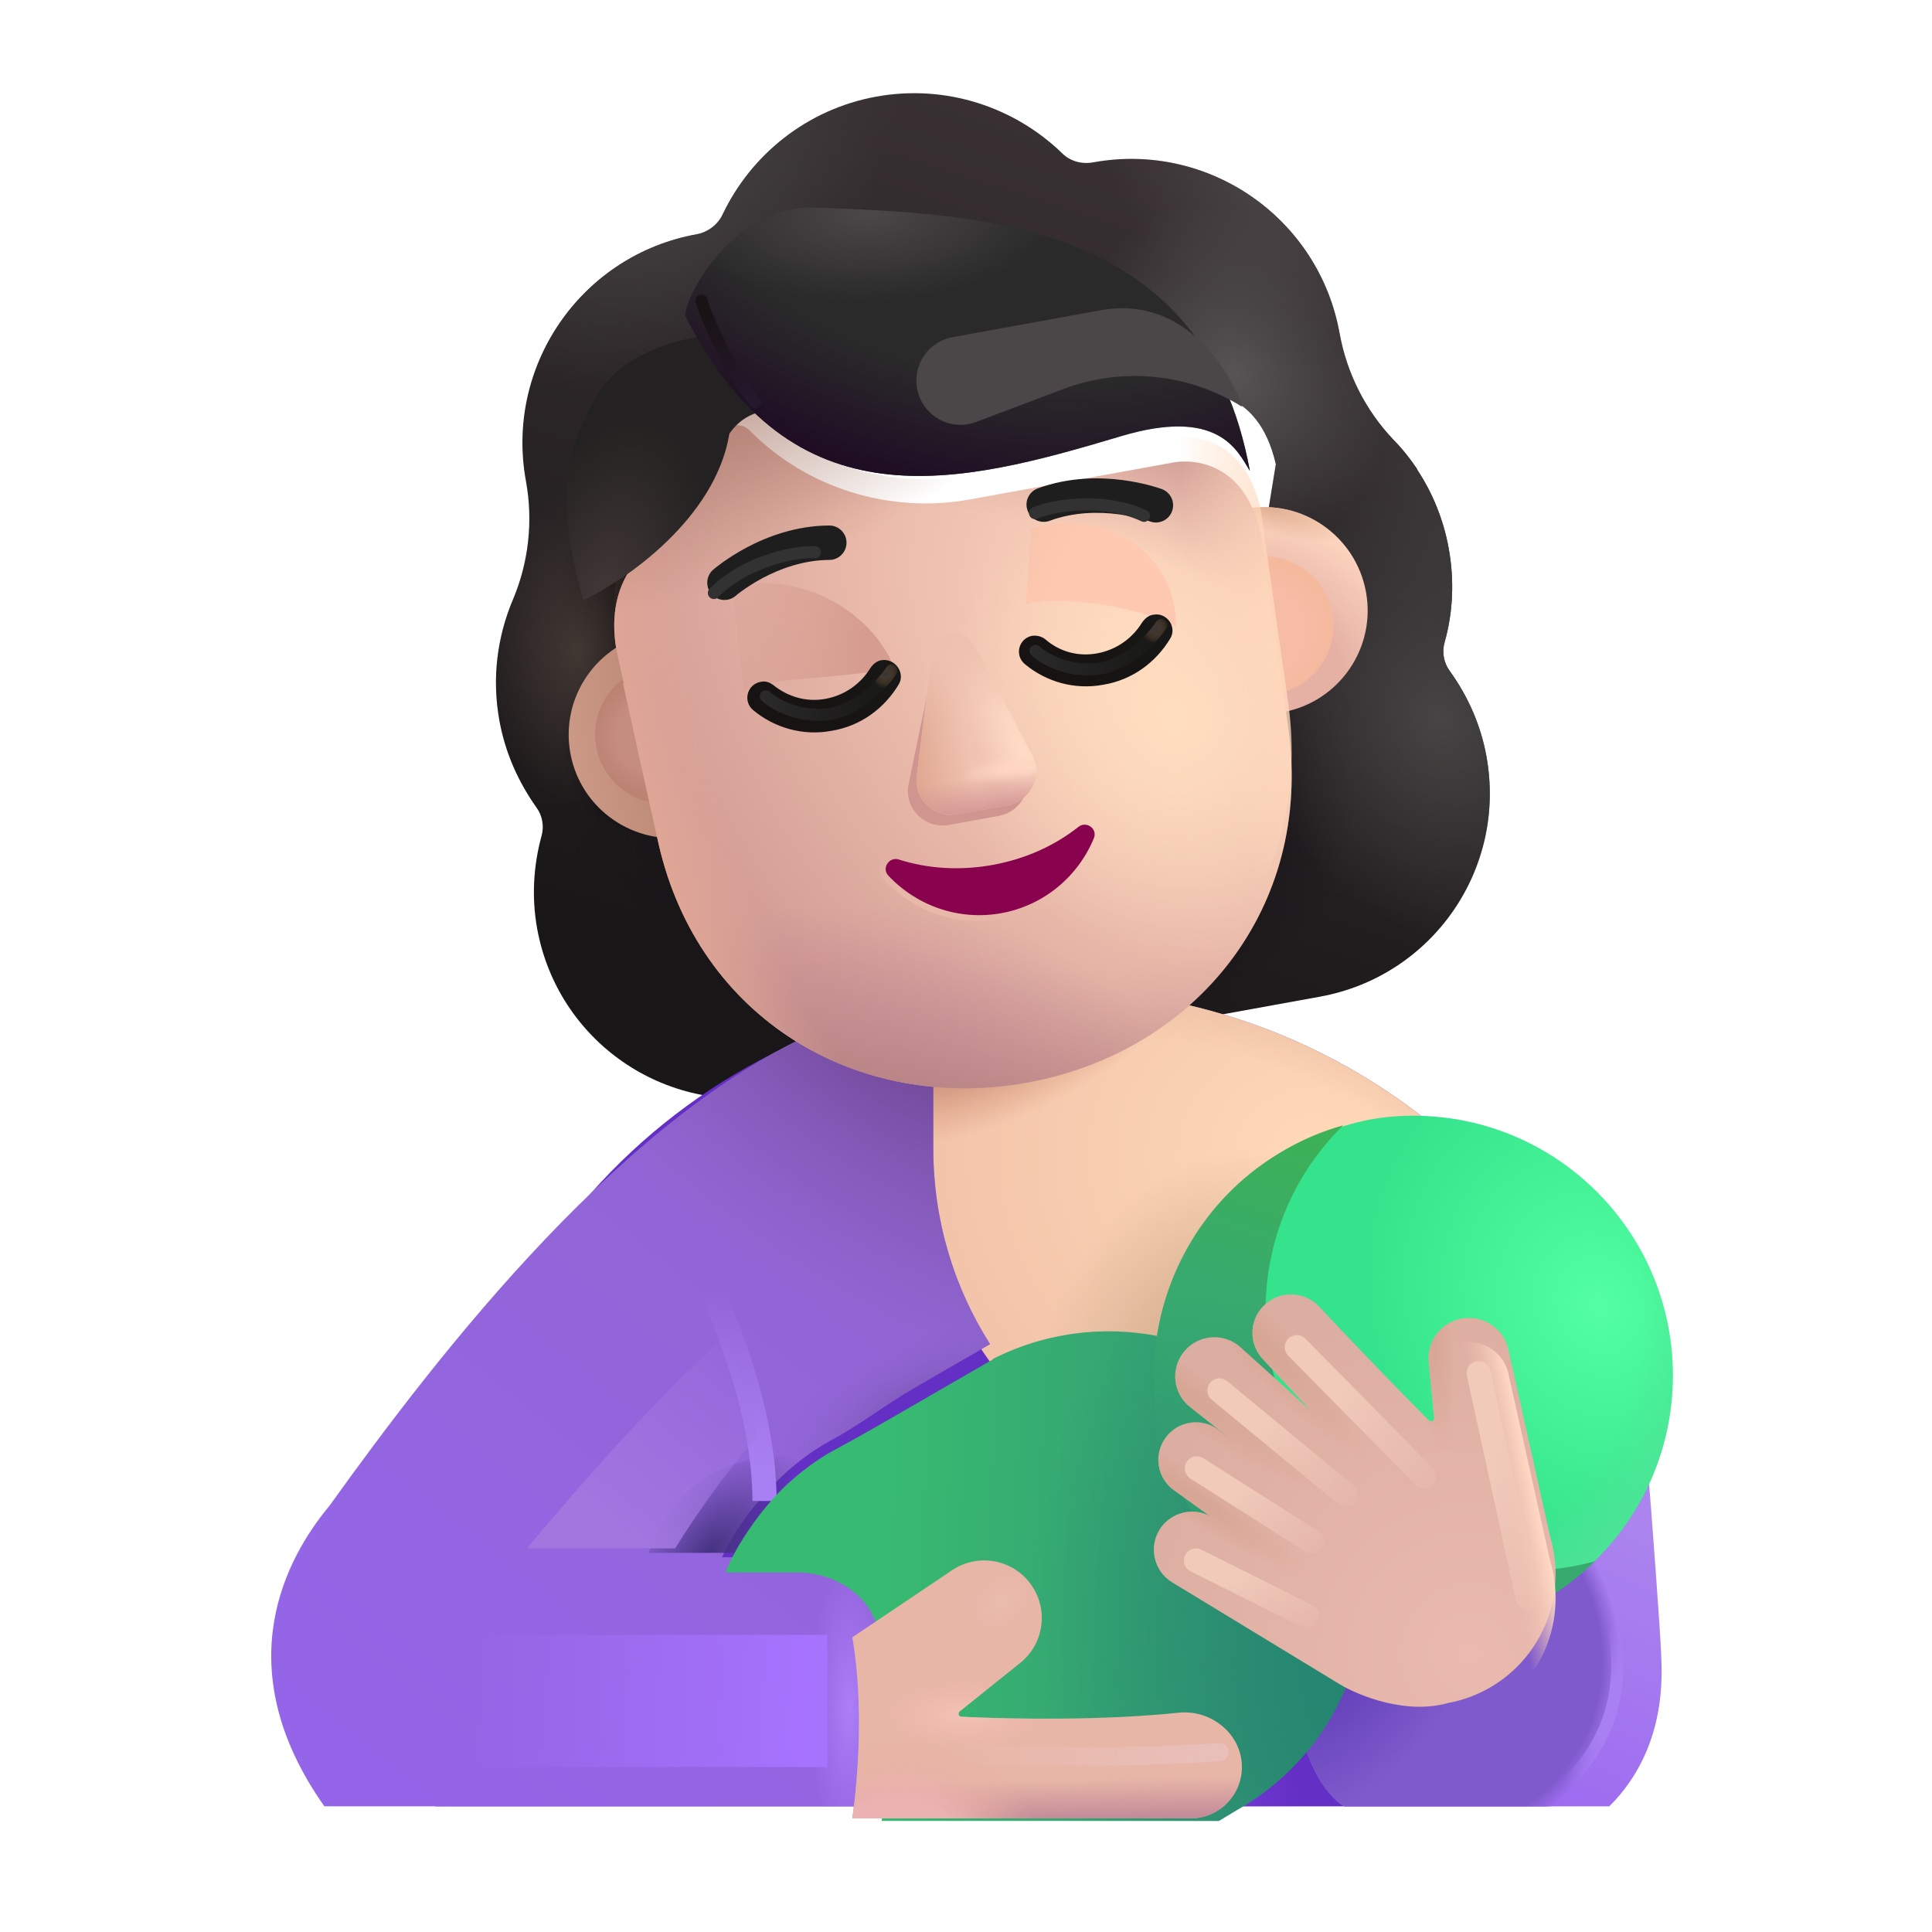 <svg width="32" height="32" viewBox="0 0 32 32" fill="none" xmlns="http://www.w3.org/2000/svg">
<g filter="url(#filter0_i_4002_3509)">
<path fill-rule="evenodd" clip-rule="evenodd" d="M23.677 11.389C23.817 10.893 23.841 10.363 23.745 9.833C23.656 9.344 23.472 8.903 23.216 8.518L23.221 8.517C23.103 8.343 22.976 8.181 22.829 8.033L22.827 8.03C22.366 7.545 22.058 6.933 21.939 6.276L21.937 6.266C21.591 4.358 19.763 3.092 17.856 3.439C17.665 3.473 17.47 3.421 17.335 3.281C16.552 2.526 15.421 2.141 14.266 2.35C13.111 2.56 12.187 3.319 11.72 4.301C11.641 4.468 11.478 4.596 11.287 4.631C11.257 4.636 11.228 4.642 11.198 4.648C9.341 5.034 8.119 6.835 8.46 8.712L8.462 8.723C8.581 9.38 8.508 10.06 8.248 10.677L8.246 10.681C7.987 11.296 7.893 11.98 8.022 12.688C8.12 13.228 8.338 13.703 8.632 14.12C8.733 14.255 8.766 14.435 8.719 14.597C8.588 15.08 8.551 15.601 8.647 16.131C8.986 17.996 10.763 19.227 12.628 18.889L21.613 17.258C23.477 16.919 24.709 15.142 24.37 13.277C24.274 12.747 24.056 12.272 23.764 11.866C23.663 11.731 23.63 11.551 23.677 11.389ZM10.334 10.921L10.321 10.924L12.023 13.162C12.685 16.073 13.297 12.931 16.094 12.423C18.891 11.915 20.704 14.96 20.3 12.002L20.882 8.439C20.589 7.146 19.628 7.226 19.439 7.26L16.068 7.872C14.737 8.114 13.362 7.69 12.411 6.726C12.249 6.568 11.987 6.649 11.938 6.867L11.889 7.086C11.759 7.716 11.39 8.247 10.878 8.605C10.863 8.613 10.845 8.624 10.828 8.636C10.811 8.647 10.793 8.659 10.778 8.667C10.555 8.84 10.045 9.33 10.204 10.327L10.272 10.646L10.334 10.921Z" fill="url(#paint0_linear_4002_3509)"/>
<path fill-rule="evenodd" clip-rule="evenodd" d="M23.677 11.389C23.817 10.893 23.841 10.363 23.745 9.833C23.656 9.344 23.472 8.903 23.216 8.518L23.221 8.517C23.103 8.343 22.976 8.181 22.829 8.033L22.827 8.03C22.366 7.545 22.058 6.933 21.939 6.276L21.937 6.266C21.591 4.358 19.763 3.092 17.856 3.439C17.665 3.473 17.47 3.421 17.335 3.281C16.552 2.526 15.421 2.141 14.266 2.35C13.111 2.56 12.187 3.319 11.72 4.301C11.641 4.468 11.478 4.596 11.287 4.631C11.257 4.636 11.228 4.642 11.198 4.648C9.341 5.034 8.119 6.835 8.46 8.712L8.462 8.723C8.581 9.38 8.508 10.06 8.248 10.677L8.246 10.681C7.987 11.296 7.893 11.98 8.022 12.688C8.12 13.228 8.338 13.703 8.632 14.12C8.733 14.255 8.766 14.435 8.719 14.597C8.588 15.08 8.551 15.601 8.647 16.131C8.986 17.996 10.763 19.227 12.628 18.889L21.613 17.258C23.477 16.919 24.709 15.142 24.37 13.277C24.274 12.747 24.056 12.272 23.764 11.866C23.663 11.731 23.63 11.551 23.677 11.389ZM10.334 10.921L10.321 10.924L12.023 13.162C12.685 16.073 13.297 12.931 16.094 12.423C18.891 11.915 20.704 14.96 20.3 12.002L20.882 8.439C20.589 7.146 19.628 7.226 19.439 7.26L16.068 7.872C14.737 8.114 13.362 7.69 12.411 6.726C12.249 6.568 11.987 6.649 11.938 6.867L11.889 7.086C11.759 7.716 11.39 8.247 10.878 8.605C10.863 8.613 10.845 8.624 10.828 8.636C10.811 8.647 10.793 8.659 10.778 8.667C10.555 8.84 10.045 9.33 10.204 10.327L10.272 10.646L10.334 10.921Z" fill="url(#paint1_radial_4002_3509)"/>
<path fill-rule="evenodd" clip-rule="evenodd" d="M23.677 11.389C23.817 10.893 23.841 10.363 23.745 9.833C23.656 9.344 23.472 8.903 23.216 8.518L23.221 8.517C23.103 8.343 22.976 8.181 22.829 8.033L22.827 8.03C22.366 7.545 22.058 6.933 21.939 6.276L21.937 6.266C21.591 4.358 19.763 3.092 17.856 3.439C17.665 3.473 17.47 3.421 17.335 3.281C16.552 2.526 15.421 2.141 14.266 2.35C13.111 2.56 12.187 3.319 11.72 4.301C11.641 4.468 11.478 4.596 11.287 4.631C11.257 4.636 11.228 4.642 11.198 4.648C9.341 5.034 8.119 6.835 8.46 8.712L8.462 8.723C8.581 9.38 8.508 10.06 8.248 10.677L8.246 10.681C7.987 11.296 7.893 11.98 8.022 12.688C8.12 13.228 8.338 13.703 8.632 14.12C8.733 14.255 8.766 14.435 8.719 14.597C8.588 15.08 8.551 15.601 8.647 16.131C8.986 17.996 10.763 19.227 12.628 18.889L21.613 17.258C23.477 16.919 24.709 15.142 24.37 13.277C24.274 12.747 24.056 12.272 23.764 11.866C23.663 11.731 23.63 11.551 23.677 11.389ZM10.334 10.921L10.321 10.924L12.023 13.162C12.685 16.073 13.297 12.931 16.094 12.423C18.891 11.915 20.704 14.96 20.3 12.002L20.882 8.439C20.589 7.146 19.628 7.226 19.439 7.26L16.068 7.872C14.737 8.114 13.362 7.69 12.411 6.726C12.249 6.568 11.987 6.649 11.938 6.867L11.889 7.086C11.759 7.716 11.39 8.247 10.878 8.605C10.863 8.613 10.845 8.624 10.828 8.636C10.811 8.647 10.793 8.659 10.778 8.667C10.555 8.84 10.045 9.33 10.204 10.327L10.272 10.646L10.334 10.921Z" fill="url(#paint2_radial_4002_3509)"/>
<path fill-rule="evenodd" clip-rule="evenodd" d="M23.677 11.389C23.817 10.893 23.841 10.363 23.745 9.833C23.656 9.344 23.472 8.903 23.216 8.518L23.221 8.517C23.103 8.343 22.976 8.181 22.829 8.033L22.827 8.03C22.366 7.545 22.058 6.933 21.939 6.276L21.937 6.266C21.591 4.358 19.763 3.092 17.856 3.439C17.665 3.473 17.47 3.421 17.335 3.281C16.552 2.526 15.421 2.141 14.266 2.35C13.111 2.56 12.187 3.319 11.72 4.301C11.641 4.468 11.478 4.596 11.287 4.631C11.257 4.636 11.228 4.642 11.198 4.648C9.341 5.034 8.119 6.835 8.46 8.712L8.462 8.723C8.581 9.38 8.508 10.06 8.248 10.677L8.246 10.681C7.987 11.296 7.893 11.98 8.022 12.688C8.12 13.228 8.338 13.703 8.632 14.12C8.733 14.255 8.766 14.435 8.719 14.597C8.588 15.08 8.551 15.601 8.647 16.131C8.986 17.996 10.763 19.227 12.628 18.889L21.613 17.258C23.477 16.919 24.709 15.142 24.37 13.277C24.274 12.747 24.056 12.272 23.764 11.866C23.663 11.731 23.63 11.551 23.677 11.389ZM10.334 10.921L10.321 10.924L12.023 13.162C12.685 16.073 13.297 12.931 16.094 12.423C18.891 11.915 20.704 14.96 20.3 12.002L20.882 8.439C20.589 7.146 19.628 7.226 19.439 7.26L16.068 7.872C14.737 8.114 13.362 7.69 12.411 6.726C12.249 6.568 11.987 6.649 11.938 6.867L11.889 7.086C11.759 7.716 11.39 8.247 10.878 8.605C10.863 8.613 10.845 8.624 10.828 8.636C10.811 8.647 10.793 8.659 10.778 8.667C10.555 8.84 10.045 9.33 10.204 10.327L10.272 10.646L10.334 10.921Z" fill="url(#paint3_radial_4002_3509)"/>
<path fill-rule="evenodd" clip-rule="evenodd" d="M23.677 11.389C23.817 10.893 23.841 10.363 23.745 9.833C23.656 9.344 23.472 8.903 23.216 8.518L23.221 8.517C23.103 8.343 22.976 8.181 22.829 8.033L22.827 8.03C22.366 7.545 22.058 6.933 21.939 6.276L21.937 6.266C21.591 4.358 19.763 3.092 17.856 3.439C17.665 3.473 17.47 3.421 17.335 3.281C16.552 2.526 15.421 2.141 14.266 2.35C13.111 2.56 12.187 3.319 11.72 4.301C11.641 4.468 11.478 4.596 11.287 4.631C11.257 4.636 11.228 4.642 11.198 4.648C9.341 5.034 8.119 6.835 8.46 8.712L8.462 8.723C8.581 9.38 8.508 10.06 8.248 10.677L8.246 10.681C7.987 11.296 7.893 11.98 8.022 12.688C8.12 13.228 8.338 13.703 8.632 14.12C8.733 14.255 8.766 14.435 8.719 14.597C8.588 15.08 8.551 15.601 8.647 16.131C8.986 17.996 10.763 19.227 12.628 18.889L21.613 17.258C23.477 16.919 24.709 15.142 24.37 13.277C24.274 12.747 24.056 12.272 23.764 11.866C23.663 11.731 23.63 11.551 23.677 11.389ZM10.334 10.921L10.321 10.924L12.023 13.162C12.685 16.073 13.297 12.931 16.094 12.423C18.891 11.915 20.704 14.96 20.3 12.002L20.882 8.439C20.589 7.146 19.628 7.226 19.439 7.26L16.068 7.872C14.737 8.114 13.362 7.69 12.411 6.726C12.249 6.568 11.987 6.649 11.938 6.867L11.889 7.086C11.759 7.716 11.39 8.247 10.878 8.605C10.863 8.613 10.845 8.624 10.828 8.636C10.811 8.647 10.793 8.659 10.778 8.667C10.555 8.84 10.045 9.33 10.204 10.327L10.272 10.646L10.334 10.921Z" fill="url(#paint4_radial_4002_3509)"/>
<path fill-rule="evenodd" clip-rule="evenodd" d="M23.677 11.389C23.817 10.893 23.841 10.363 23.745 9.833C23.656 9.344 23.472 8.903 23.216 8.518L23.221 8.517C23.103 8.343 22.976 8.181 22.829 8.033L22.827 8.03C22.366 7.545 22.058 6.933 21.939 6.276L21.937 6.266C21.591 4.358 19.763 3.092 17.856 3.439C17.665 3.473 17.47 3.421 17.335 3.281C16.552 2.526 15.421 2.141 14.266 2.35C13.111 2.56 12.187 3.319 11.72 4.301C11.641 4.468 11.478 4.596 11.287 4.631C11.257 4.636 11.228 4.642 11.198 4.648C9.341 5.034 8.119 6.835 8.46 8.712L8.462 8.723C8.581 9.38 8.508 10.06 8.248 10.677L8.246 10.681C7.987 11.296 7.893 11.98 8.022 12.688C8.12 13.228 8.338 13.703 8.632 14.12C8.733 14.255 8.766 14.435 8.719 14.597C8.588 15.08 8.551 15.601 8.647 16.131C8.986 17.996 10.763 19.227 12.628 18.889L21.613 17.258C23.477 16.919 24.709 15.142 24.37 13.277C24.274 12.747 24.056 12.272 23.764 11.866C23.663 11.731 23.63 11.551 23.677 11.389ZM10.334 10.921L10.321 10.924L12.023 13.162C12.685 16.073 13.297 12.931 16.094 12.423C18.891 11.915 20.704 14.96 20.3 12.002L20.882 8.439C20.589 7.146 19.628 7.226 19.439 7.26L16.068 7.872C14.737 8.114 13.362 7.69 12.411 6.726C12.249 6.568 11.987 6.649 11.938 6.867L11.889 7.086C11.759 7.716 11.39 8.247 10.878 8.605C10.863 8.613 10.845 8.624 10.828 8.636C10.811 8.647 10.793 8.659 10.778 8.667C10.555 8.84 10.045 9.33 10.204 10.327L10.272 10.646L10.334 10.921Z" fill="url(#paint5_radial_4002_3509)"/>
<path fill-rule="evenodd" clip-rule="evenodd" d="M23.677 11.389C23.817 10.893 23.841 10.363 23.745 9.833C23.656 9.344 23.472 8.903 23.216 8.518L23.221 8.517C23.103 8.343 22.976 8.181 22.829 8.033L22.827 8.03C22.366 7.545 22.058 6.933 21.939 6.276L21.937 6.266C21.591 4.358 19.763 3.092 17.856 3.439C17.665 3.473 17.47 3.421 17.335 3.281C16.552 2.526 15.421 2.141 14.266 2.35C13.111 2.56 12.187 3.319 11.72 4.301C11.641 4.468 11.478 4.596 11.287 4.631C11.257 4.636 11.228 4.642 11.198 4.648C9.341 5.034 8.119 6.835 8.46 8.712L8.462 8.723C8.581 9.38 8.508 10.06 8.248 10.677L8.246 10.681C7.987 11.296 7.893 11.98 8.022 12.688C8.12 13.228 8.338 13.703 8.632 14.12C8.733 14.255 8.766 14.435 8.719 14.597C8.588 15.08 8.551 15.601 8.647 16.131C8.986 17.996 10.763 19.227 12.628 18.889L21.613 17.258C23.477 16.919 24.709 15.142 24.37 13.277C24.274 12.747 24.056 12.272 23.764 11.866C23.663 11.731 23.63 11.551 23.677 11.389ZM10.334 10.921L10.321 10.924L12.023 13.162C12.685 16.073 13.297 12.931 16.094 12.423C18.891 11.915 20.704 14.96 20.3 12.002L20.882 8.439C20.589 7.146 19.628 7.226 19.439 7.26L16.068 7.872C14.737 8.114 13.362 7.69 12.411 6.726C12.249 6.568 11.987 6.649 11.938 6.867L11.889 7.086C11.759 7.716 11.39 8.247 10.878 8.605C10.863 8.613 10.845 8.624 10.828 8.636C10.811 8.647 10.793 8.659 10.778 8.667C10.555 8.84 10.045 9.33 10.204 10.327L10.272 10.646L10.334 10.921Z" fill="url(#paint6_radial_4002_3509)"/>
<path fill-rule="evenodd" clip-rule="evenodd" d="M23.677 11.389C23.817 10.893 23.841 10.363 23.745 9.833C23.656 9.344 23.472 8.903 23.216 8.518L23.221 8.517C23.103 8.343 22.976 8.181 22.829 8.033L22.827 8.03C22.366 7.545 22.058 6.933 21.939 6.276L21.937 6.266C21.591 4.358 19.763 3.092 17.856 3.439C17.665 3.473 17.47 3.421 17.335 3.281C16.552 2.526 15.421 2.141 14.266 2.35C13.111 2.56 12.187 3.319 11.72 4.301C11.641 4.468 11.478 4.596 11.287 4.631C11.257 4.636 11.228 4.642 11.198 4.648C9.341 5.034 8.119 6.835 8.46 8.712L8.462 8.723C8.581 9.38 8.508 10.06 8.248 10.677L8.246 10.681C7.987 11.296 7.893 11.98 8.022 12.688C8.12 13.228 8.338 13.703 8.632 14.12C8.733 14.255 8.766 14.435 8.719 14.597C8.588 15.08 8.551 15.601 8.647 16.131C8.986 17.996 10.763 19.227 12.628 18.889L21.613 17.258C23.477 16.919 24.709 15.142 24.37 13.277C24.274 12.747 24.056 12.272 23.764 11.866C23.663 11.731 23.63 11.551 23.677 11.389ZM10.334 10.921L10.321 10.924L12.023 13.162C12.685 16.073 13.297 12.931 16.094 12.423C18.891 11.915 20.704 14.96 20.3 12.002L20.882 8.439C20.589 7.146 19.628 7.226 19.439 7.26L16.068 7.872C14.737 8.114 13.362 7.69 12.411 6.726C12.249 6.568 11.987 6.649 11.938 6.867L11.889 7.086C11.759 7.716 11.39 8.247 10.878 8.605C10.863 8.613 10.845 8.624 10.828 8.636C10.811 8.647 10.793 8.659 10.778 8.667C10.555 8.84 10.045 9.33 10.204 10.327L10.272 10.646L10.334 10.921Z" fill="url(#paint7_radial_4002_3509)"/>
<path fill-rule="evenodd" clip-rule="evenodd" d="M23.677 11.389C23.817 10.893 23.841 10.363 23.745 9.833C23.656 9.344 23.472 8.903 23.216 8.518L23.221 8.517C23.103 8.343 22.976 8.181 22.829 8.033L22.827 8.03C22.366 7.545 22.058 6.933 21.939 6.276L21.937 6.266C21.591 4.358 19.763 3.092 17.856 3.439C17.665 3.473 17.47 3.421 17.335 3.281C16.552 2.526 15.421 2.141 14.266 2.35C13.111 2.56 12.187 3.319 11.72 4.301C11.641 4.468 11.478 4.596 11.287 4.631C11.257 4.636 11.228 4.642 11.198 4.648C9.341 5.034 8.119 6.835 8.46 8.712L8.462 8.723C8.581 9.38 8.508 10.06 8.248 10.677L8.246 10.681C7.987 11.296 7.893 11.98 8.022 12.688C8.12 13.228 8.338 13.703 8.632 14.12C8.733 14.255 8.766 14.435 8.719 14.597C8.588 15.08 8.551 15.601 8.647 16.131C8.986 17.996 10.763 19.227 12.628 18.889L21.613 17.258C23.477 16.919 24.709 15.142 24.37 13.277C24.274 12.747 24.056 12.272 23.764 11.866C23.663 11.731 23.63 11.551 23.677 11.389ZM10.334 10.921L10.321 10.924L12.023 13.162C12.685 16.073 13.297 12.931 16.094 12.423C18.891 11.915 20.704 14.96 20.3 12.002L20.882 8.439C20.589 7.146 19.628 7.226 19.439 7.26L16.068 7.872C14.737 8.114 13.362 7.69 12.411 6.726C12.249 6.568 11.987 6.649 11.938 6.867L11.889 7.086C11.759 7.716 11.39 8.247 10.878 8.605C10.863 8.613 10.845 8.624 10.828 8.636C10.811 8.647 10.793 8.659 10.778 8.667C10.555 8.84 10.045 9.33 10.204 10.327L10.272 10.646L10.334 10.921Z" fill="url(#paint8_radial_4002_3509)"/>
<path fill-rule="evenodd" clip-rule="evenodd" d="M23.677 11.389C23.817 10.893 23.841 10.363 23.745 9.833C23.656 9.344 23.472 8.903 23.216 8.518L23.221 8.517C23.103 8.343 22.976 8.181 22.829 8.033L22.827 8.03C22.366 7.545 22.058 6.933 21.939 6.276L21.937 6.266C21.591 4.358 19.763 3.092 17.856 3.439C17.665 3.473 17.47 3.421 17.335 3.281C16.552 2.526 15.421 2.141 14.266 2.35C13.111 2.56 12.187 3.319 11.72 4.301C11.641 4.468 11.478 4.596 11.287 4.631C11.257 4.636 11.228 4.642 11.198 4.648C9.341 5.034 8.119 6.835 8.46 8.712L8.462 8.723C8.581 9.38 8.508 10.06 8.248 10.677L8.246 10.681C7.987 11.296 7.893 11.98 8.022 12.688C8.12 13.228 8.338 13.703 8.632 14.12C8.733 14.255 8.766 14.435 8.719 14.597C8.588 15.08 8.551 15.601 8.647 16.131C8.986 17.996 10.763 19.227 12.628 18.889L21.613 17.258C23.477 16.919 24.709 15.142 24.37 13.277C24.274 12.747 24.056 12.272 23.764 11.866C23.663 11.731 23.63 11.551 23.677 11.389ZM10.334 10.921L10.321 10.924L12.023 13.162C12.685 16.073 13.297 12.931 16.094 12.423C18.891 11.915 20.704 14.96 20.3 12.002L20.882 8.439C20.589 7.146 19.628 7.226 19.439 7.26L16.068 7.872C14.737 8.114 13.362 7.69 12.411 6.726C12.249 6.568 11.987 6.649 11.938 6.867L11.889 7.086C11.759 7.716 11.39 8.247 10.878 8.605C10.863 8.613 10.845 8.624 10.828 8.636C10.811 8.647 10.793 8.659 10.778 8.667C10.555 8.84 10.045 9.33 10.204 10.327L10.272 10.646L10.334 10.921Z" fill="url(#paint9_radial_4002_3509)"/>
<path fill-rule="evenodd" clip-rule="evenodd" d="M23.677 11.389C23.817 10.893 23.841 10.363 23.745 9.833C23.656 9.344 23.472 8.903 23.216 8.518L23.221 8.517C23.103 8.343 22.976 8.181 22.829 8.033L22.827 8.03C22.366 7.545 22.058 6.933 21.939 6.276L21.937 6.266C21.591 4.358 19.763 3.092 17.856 3.439C17.665 3.473 17.47 3.421 17.335 3.281C16.552 2.526 15.421 2.141 14.266 2.35C13.111 2.56 12.187 3.319 11.72 4.301C11.641 4.468 11.478 4.596 11.287 4.631C11.257 4.636 11.228 4.642 11.198 4.648C9.341 5.034 8.119 6.835 8.46 8.712L8.462 8.723C8.581 9.38 8.508 10.06 8.248 10.677L8.246 10.681C7.987 11.296 7.893 11.98 8.022 12.688C8.12 13.228 8.338 13.703 8.632 14.12C8.733 14.255 8.766 14.435 8.719 14.597C8.588 15.08 8.551 15.601 8.647 16.131C8.986 17.996 10.763 19.227 12.628 18.889L21.613 17.258C23.477 16.919 24.709 15.142 24.37 13.277C24.274 12.747 24.056 12.272 23.764 11.866C23.663 11.731 23.63 11.551 23.677 11.389ZM10.334 10.921L10.321 10.924L12.023 13.162C12.685 16.073 13.297 12.931 16.094 12.423C18.891 11.915 20.704 14.96 20.3 12.002L20.882 8.439C20.589 7.146 19.628 7.226 19.439 7.26L16.068 7.872C14.737 8.114 13.362 7.69 12.411 6.726C12.249 6.568 11.987 6.649 11.938 6.867L11.889 7.086C11.759 7.716 11.39 8.247 10.878 8.605C10.863 8.613 10.845 8.624 10.828 8.636C10.811 8.647 10.793 8.659 10.778 8.667C10.555 8.84 10.045 9.33 10.204 10.327L10.272 10.646L10.334 10.921Z" fill="url(#paint10_radial_4002_3509)"/>
</g>
<path d="M25.578 29.919C26.558 29.919 27.348 29.119 27.348 28.139L27.337 26.149C27.337 20.759 22.867 16.379 17.348 16.379C11.838 16.379 7.358 20.749 7.358 26.149L7.208 29.919H25.578Z" fill="#642FC5"/>
<path d="M25.578 29.919C26.558 29.919 27.348 29.119 27.348 28.139L27.337 26.149C27.337 20.759 22.867 16.379 17.348 16.379C11.838 16.379 7.358 20.749 7.358 26.149L7.208 29.919H25.578Z" fill="url(#paint11_radial_4002_3509)"/>
<path d="M17.348 16.379C16.628 16.379 15.928 16.459 15.258 16.599V19.019C15.258 22.499 18.188 25.269 21.668 25.079L27.248 24.769C26.548 20.029 22.388 16.379 17.348 16.379Z" fill="url(#paint12_radial_4002_3509)"/>
<path d="M17.348 16.379C16.628 16.379 15.928 16.459 15.258 16.599V19.019C15.258 22.499 18.188 25.269 21.668 25.079L27.248 24.769C26.548 20.029 22.388 16.379 17.348 16.379Z" fill="url(#paint13_radial_4002_3509)"/>
<path d="M17.348 16.379C16.628 16.379 15.928 16.459 15.258 16.599V19.019C15.258 22.499 18.188 25.269 21.668 25.079L27.248 24.769C26.548 20.029 22.388 16.379 17.348 16.379Z" fill="url(#paint14_radial_4002_3509)"/>
<path d="M17.348 16.379C16.628 16.379 15.928 16.459 15.258 16.599V19.019C15.258 22.499 18.188 25.269 21.668 25.079L27.248 24.769C26.548 20.029 22.388 16.379 17.348 16.379Z" fill="url(#paint15_radial_4002_3509)"/>
<path d="M27.515 27.424C27.502 27.019 27.35 25.007 27.293 24.307L24.468 24.486L21.46 27.811C21.46 29.074 21.973 29.761 22.265 29.919H26.655C27.624 28.956 27.523 27.708 27.515 27.424Z" fill="url(#paint16_linear_4002_3509)"/>
<path d="M27.515 27.424C27.502 27.019 27.35 25.007 27.293 24.307L24.468 24.486L21.46 27.811C21.46 29.074 21.973 29.761 22.265 29.919H26.655C27.624 28.956 27.523 27.708 27.515 27.424Z" fill="url(#paint17_radial_4002_3509)"/>
<path d="M27.515 27.424C27.502 27.019 27.35 25.007 27.293 24.307L24.468 24.486L21.46 27.811C21.46 29.074 21.973 29.761 22.265 29.919H26.655C27.624 28.956 27.523 27.708 27.515 27.424Z" fill="url(#paint18_radial_4002_3509)"/>
<g filter="url(#filter1_i_4002_3509)">
<path d="M13.569 16.983C10.217 18.336 7.09 22.384 5.258 24.939C4.547 25.793 3.54 27.601 5.172 29.918H14.352C14.456 29.215 14.506 27.936 14.299 26.789C14.189 26.177 13.579 25.793 12.957 25.793H11.761C11.863 25.528 12.492 24.436 13.562 23.857C14.067 23.584 14.416 23.294 14.975 22.97C15.126 22.882 15.289 22.788 15.47 22.683C15.737 22.529 15.986 22.385 16.199 22.263C15.604 21.326 15.258 20.214 15.258 19.018V17.566C14.658 17.468 14.088 17.271 13.569 16.983Z" fill="url(#paint19_linear_4002_3509)"/>
<path d="M13.569 16.983C10.217 18.336 7.09 22.384 5.258 24.939C4.547 25.793 3.54 27.601 5.172 29.918H14.352C14.456 29.215 14.506 27.936 14.299 26.789C14.189 26.177 13.579 25.793 12.957 25.793H11.761C11.863 25.528 12.492 24.436 13.562 23.857C14.067 23.584 14.416 23.294 14.975 22.97C15.126 22.882 15.289 22.788 15.47 22.683C15.737 22.529 15.986 22.385 16.199 22.263C15.604 21.326 15.258 20.214 15.258 19.018V17.566C14.658 17.468 14.088 17.271 13.569 16.983Z" fill="url(#paint20_radial_4002_3509)"/>
<path d="M13.569 16.983C10.217 18.336 7.09 22.384 5.258 24.939C4.547 25.793 3.54 27.601 5.172 29.918H14.352C14.456 29.215 14.506 27.936 14.299 26.789C14.189 26.177 13.579 25.793 12.957 25.793H11.761C11.863 25.528 12.492 24.436 13.562 23.857C14.067 23.584 14.416 23.294 14.975 22.97C15.126 22.882 15.289 22.788 15.47 22.683C15.737 22.529 15.986 22.385 16.199 22.263C15.604 21.326 15.258 20.214 15.258 19.018V17.566C14.658 17.468 14.088 17.271 13.569 16.983Z" fill="url(#paint21_radial_4002_3509)"/>
<path d="M13.569 16.983C10.217 18.336 7.09 22.384 5.258 24.939C4.547 25.793 3.54 27.601 5.172 29.918H14.352C14.456 29.215 14.506 27.936 14.299 26.789C14.189 26.177 13.579 25.793 12.957 25.793H11.761C11.863 25.528 12.492 24.436 13.562 23.857C14.067 23.584 14.416 23.294 14.975 22.97C15.126 22.882 15.289 22.788 15.47 22.683C15.737 22.529 15.986 22.385 16.199 22.263C15.604 21.326 15.258 20.214 15.258 19.018V17.566C14.658 17.468 14.088 17.271 13.569 16.983Z" fill="url(#paint22_radial_4002_3509)"/>
</g>
<g filter="url(#filter2_f_4002_3509)">
<path d="M10.746 25.72H12.316L13.293 24.126C11.618 23.987 10.897 25.131 10.746 25.72Z" fill="url(#paint23_radial_4002_3509)"/>
</g>
<g filter="url(#filter3_f_4002_3509)">
<path d="M26.613 26.479C26.887 27.385 26.98 28.643 25.816 29.658" stroke="url(#paint24_radial_4002_3509)" stroke-width="0.2"/>
</g>
<g filter="url(#filter4_f_4002_3509)">
<rect x="7.668" y="27.079" width="6.034" height="2.188" fill="url(#paint25_linear_4002_3509)"/>
</g>
<g filter="url(#filter5_f_4002_3509)">
<path d="M11.631 21.08C11.975 21.715 12.663 23.361 12.663 24.861" stroke="url(#paint26_linear_4002_3509)" stroke-width="0.4"/>
</g>
<g filter="url(#filter6_i_4002_3509)">
<path d="M13.451 23.833C13.473 23.82 13.496 23.807 13.519 23.795C14.024 23.522 14.416 23.294 14.975 22.971L15.47 22.684L15.511 22.661C15.763 22.515 15.997 22.38 16.199 22.264C16.198 22.262 16.197 22.26 16.195 22.258C18.192 21.248 20.667 21.959 21.798 23.93C22.978 25.97 22.278 28.57 20.238 29.73L19.938 29.91H14.353C14.456 29.205 14.505 27.932 14.299 26.79C14.189 26.177 13.579 25.794 12.957 25.794H11.765C11.812 25.682 11.864 25.572 11.921 25.465C12.08 25.177 12.346 24.77 12.721 24.398C12.939 24.188 13.182 23.997 13.451 23.833Z" fill="url(#paint27_linear_4002_3509)"/>
<path d="M13.451 23.833C13.473 23.82 13.496 23.807 13.519 23.795C14.024 23.522 14.416 23.294 14.975 22.971L15.47 22.684L15.511 22.661C15.763 22.515 15.997 22.38 16.199 22.264C16.198 22.262 16.197 22.26 16.195 22.258C18.192 21.248 20.667 21.959 21.798 23.93C22.978 25.97 22.278 28.57 20.238 29.73L19.938 29.91H14.353C14.456 29.205 14.505 27.932 14.299 26.79C14.189 26.177 13.579 25.794 12.957 25.794H11.765C11.812 25.682 11.864 25.572 11.921 25.465C12.08 25.177 12.346 24.77 12.721 24.398C12.939 24.188 13.182 23.997 13.451 23.833Z" fill="url(#paint28_radial_4002_3509)"/>
</g>
<g filter="url(#filter7_i_4002_3509)">
<path d="M14.318 29.918H19.919C20.389 29.918 20.77 29.538 20.77 29.068C20.77 28.523 20.262 28.111 19.72 28.168C18.476 28.297 17.005 28.277 16.123 28.235C16.077 28.233 16.059 28.175 16.095 28.146L17.097 27.344C17.486 27.033 17.57 26.476 17.29 26.064C16.996 25.629 16.405 25.515 15.969 25.808L14.318 26.918C14.503 28.02 14.415 29.225 14.318 29.918Z" fill="#E8B6A7"/>
<path d="M14.318 29.918H19.919C20.389 29.918 20.77 29.538 20.77 29.068C20.77 28.523 20.262 28.111 19.72 28.168C18.476 28.297 17.005 28.277 16.123 28.235C16.077 28.233 16.059 28.175 16.095 28.146L17.097 27.344C17.486 27.033 17.57 26.476 17.29 26.064C16.996 25.629 16.405 25.515 15.969 25.808L14.318 26.918C14.503 28.02 14.415 29.225 14.318 29.918Z" fill="url(#paint29_linear_4002_3509)"/>
<path d="M14.318 29.918H19.919C20.389 29.918 20.77 29.538 20.77 29.068C20.77 28.523 20.262 28.111 19.72 28.168C18.476 28.297 17.005 28.277 16.123 28.235C16.077 28.233 16.059 28.175 16.095 28.146L17.097 27.344C17.486 27.033 17.57 26.476 17.29 26.064C16.996 25.629 16.405 25.515 15.969 25.808L14.318 26.918C14.503 28.02 14.415 29.225 14.318 29.918Z" fill="url(#paint30_radial_4002_3509)"/>
<path d="M14.318 29.918H19.919C20.389 29.918 20.77 29.538 20.77 29.068C20.77 28.523 20.262 28.111 19.72 28.168C18.476 28.297 17.005 28.277 16.123 28.235C16.077 28.233 16.059 28.175 16.095 28.146L17.097 27.344C17.486 27.033 17.57 26.476 17.29 26.064C16.996 25.629 16.405 25.515 15.969 25.808L14.318 26.918C14.503 28.02 14.415 29.225 14.318 29.918Z" fill="url(#paint31_radial_4002_3509)"/>
<path d="M14.318 29.918H19.919C20.389 29.918 20.77 29.538 20.77 29.068C20.77 28.523 20.262 28.111 19.72 28.168C18.476 28.297 17.005 28.277 16.123 28.235C16.077 28.233 16.059 28.175 16.095 28.146L17.097 27.344C17.486 27.033 17.57 26.476 17.29 26.064C16.996 25.629 16.405 25.515 15.969 25.808L14.318 26.918C14.503 28.02 14.415 29.225 14.318 29.918Z" fill="url(#paint32_radial_4002_3509)"/>
</g>
<path d="M23.408 27.079C25.782 27.079 27.708 25.154 27.708 22.779C27.708 20.405 25.782 18.48 23.408 18.48C21.033 18.48 19.855 20.405 19.855 22.779C19.855 25.154 21.033 27.079 23.408 27.079Z" fill="url(#paint33_radial_4002_3509)"/>
<path d="M23.408 27.079C25.782 27.079 27.708 25.154 27.708 22.779C27.708 20.405 25.782 18.48 23.408 18.48C21.033 18.48 19.855 20.405 19.855 22.779C19.855 25.154 21.033 27.079 23.408 27.079Z" fill="url(#paint34_radial_4002_3509)"/>
<path d="M21.538 23.859C20.538 22.119 20.878 19.979 22.247 18.639C21.887 18.739 21.538 18.889 21.207 19.089C19.227 20.269 18.527 22.829 19.637 24.849C20.797 26.969 23.477 27.709 25.558 26.509C25.878 26.329 26.168 26.099 26.418 25.859C24.578 26.369 22.547 25.599 21.538 23.859Z" fill="url(#paint35_linear_4002_3509)"/>
<path d="M21.538 23.859C20.538 22.119 20.878 19.979 22.247 18.639C21.887 18.739 21.538 18.889 21.207 19.089C19.227 20.269 18.527 22.829 19.637 24.849C20.797 26.969 23.477 27.709 25.558 26.509C25.878 26.329 26.168 26.099 26.418 25.859C24.578 26.369 22.547 25.599 21.538 23.859Z" fill="url(#paint36_radial_4002_3509)"/>
<g filter="url(#filter8_i_4002_3509)">
<path d="M20.934 22.023C21.19 21.771 21.602 21.78 21.848 22.041C22.294 22.516 23.009 23.267 23.668 23.928C23.701 23.961 23.757 23.934 23.753 23.888L23.664 22.962C23.629 22.595 23.897 22.269 24.264 22.232C24.601 22.199 24.91 22.422 24.984 22.753L25.676 25.855C25.734 26.05 25.765 26.257 25.765 26.47C25.765 27.535 24.999 28.42 23.988 28.606C23.291 28.806 22.503 28.485 22.194 28.299L19.415 26.609C19.103 26.42 19.016 26.006 19.224 25.707C19.409 25.444 19.759 25.361 20.04 25.511L19.444 25.082C19.165 24.882 19.102 24.493 19.303 24.215C19.507 23.932 19.903 23.873 20.181 24.083L20.367 24.224L19.711 23.704C19.434 23.485 19.384 23.083 19.599 22.802C19.829 22.502 20.267 22.462 20.548 22.716L21.704 23.761L20.914 22.908C20.68 22.656 20.689 22.264 20.934 22.023Z" fill="url(#paint37_radial_4002_3509)"/>
<path d="M20.934 22.023C21.19 21.771 21.602 21.78 21.848 22.041C22.294 22.516 23.009 23.267 23.668 23.928C23.701 23.961 23.757 23.934 23.753 23.888L23.664 22.962C23.629 22.595 23.897 22.269 24.264 22.232C24.601 22.199 24.91 22.422 24.984 22.753L25.676 25.855C25.734 26.05 25.765 26.257 25.765 26.47C25.765 27.535 24.999 28.42 23.988 28.606C23.291 28.806 22.503 28.485 22.194 28.299L19.415 26.609C19.103 26.42 19.016 26.006 19.224 25.707C19.409 25.444 19.759 25.361 20.04 25.511L19.444 25.082C19.165 24.882 19.102 24.493 19.303 24.215C19.507 23.932 19.903 23.873 20.181 24.083L20.367 24.224L19.711 23.704C19.434 23.485 19.384 23.083 19.599 22.802C19.829 22.502 20.267 22.462 20.548 22.716L21.704 23.761L20.914 22.908C20.68 22.656 20.689 22.264 20.934 22.023Z" fill="url(#paint38_radial_4002_3509)"/>
<path d="M20.934 22.023C21.19 21.771 21.602 21.78 21.848 22.041C22.294 22.516 23.009 23.267 23.668 23.928C23.701 23.961 23.757 23.934 23.753 23.888L23.664 22.962C23.629 22.595 23.897 22.269 24.264 22.232C24.601 22.199 24.91 22.422 24.984 22.753L25.676 25.855C25.734 26.05 25.765 26.257 25.765 26.47C25.765 27.535 24.999 28.42 23.988 28.606C23.291 28.806 22.503 28.485 22.194 28.299L19.415 26.609C19.103 26.42 19.016 26.006 19.224 25.707C19.409 25.444 19.759 25.361 20.04 25.511L19.444 25.082C19.165 24.882 19.102 24.493 19.303 24.215C19.507 23.932 19.903 23.873 20.181 24.083L20.367 24.224L19.711 23.704C19.434 23.485 19.384 23.083 19.599 22.802C19.829 22.502 20.267 22.462 20.548 22.716L21.704 23.761L20.914 22.908C20.68 22.656 20.689 22.264 20.934 22.023Z" fill="url(#paint39_radial_4002_3509)"/>
<path d="M20.934 22.023C21.19 21.771 21.602 21.78 21.848 22.041C22.294 22.516 23.009 23.267 23.668 23.928C23.701 23.961 23.757 23.934 23.753 23.888L23.664 22.962C23.629 22.595 23.897 22.269 24.264 22.232C24.601 22.199 24.91 22.422 24.984 22.753L25.676 25.855C25.734 26.05 25.765 26.257 25.765 26.47C25.765 27.535 24.999 28.42 23.988 28.606C23.291 28.806 22.503 28.485 22.194 28.299L19.415 26.609C19.103 26.42 19.016 26.006 19.224 25.707C19.409 25.444 19.759 25.361 20.04 25.511L19.444 25.082C19.165 24.882 19.102 24.493 19.303 24.215C19.507 23.932 19.903 23.873 20.181 24.083L20.367 24.224L19.711 23.704C19.434 23.485 19.384 23.083 19.599 22.802C19.829 22.502 20.267 22.462 20.548 22.716L21.704 23.761L20.914 22.908C20.68 22.656 20.689 22.264 20.934 22.023Z" fill="url(#paint40_radial_4002_3509)"/>
<path d="M20.934 22.023C21.19 21.771 21.602 21.78 21.848 22.041C22.294 22.516 23.009 23.267 23.668 23.928C23.701 23.961 23.757 23.934 23.753 23.888L23.664 22.962C23.629 22.595 23.897 22.269 24.264 22.232C24.601 22.199 24.91 22.422 24.984 22.753L25.676 25.855C25.734 26.05 25.765 26.257 25.765 26.47C25.765 27.535 24.999 28.42 23.988 28.606C23.291 28.806 22.503 28.485 22.194 28.299L19.415 26.609C19.103 26.42 19.016 26.006 19.224 25.707C19.409 25.444 19.759 25.361 20.04 25.511L19.444 25.082C19.165 24.882 19.102 24.493 19.303 24.215C19.507 23.932 19.903 23.873 20.181 24.083L20.367 24.224L19.711 23.704C19.434 23.485 19.384 23.083 19.599 22.802C19.829 22.502 20.267 22.462 20.548 22.716L21.704 23.761L20.914 22.908C20.68 22.656 20.689 22.264 20.934 22.023Z" fill="url(#paint41_radial_4002_3509)"/>
</g>
<path d="M20.934 22.023C21.19 21.771 21.602 21.78 21.848 22.041C22.294 22.516 23.009 23.267 23.668 23.928C23.701 23.961 23.757 23.934 23.753 23.888L23.664 22.962C23.629 22.595 23.897 22.269 24.264 22.232C24.601 22.199 24.91 22.422 24.984 22.753L25.676 25.855C25.734 26.05 25.765 26.257 25.765 26.47C25.765 27.535 24.999 28.42 23.988 28.606C23.291 28.806 22.503 28.485 22.194 28.299L19.415 26.609C19.103 26.42 19.016 26.006 19.224 25.707C19.409 25.444 19.759 25.361 20.04 25.511L19.444 25.082C19.165 24.882 19.102 24.493 19.303 24.215C19.507 23.932 19.903 23.873 20.181 24.083L20.367 24.224L19.711 23.704C19.434 23.485 19.384 23.083 19.599 22.802C19.829 22.502 20.267 22.462 20.548 22.716L21.704 23.761L20.914 22.908C20.68 22.656 20.689 22.264 20.934 22.023Z" fill="url(#paint42_linear_4002_3509)"/>
<g filter="url(#filter9_f_4002_3509)">
<path d="M8.73 25.646H11.183C11.608 24.957 12.22 24.132 12.543 23.805C12.418 23.093 12.136 22.4 12.011 22.143C10.886 23.116 9.355 24.884 8.73 25.646Z" fill="url(#paint43_linear_4002_3509)"/>
</g>
<g filter="url(#filter10_f_4002_3509)">
<path d="M21.48 22.314L23.59 24.455" stroke="url(#paint44_linear_4002_3509)" stroke-width="0.4" stroke-linecap="round"/>
</g>
<g filter="url(#filter11_f_4002_3509)">
<path d="M24.491 22.744L25.303 26.455" stroke="url(#paint45_linear_4002_3509)" stroke-width="0.4" stroke-linecap="round"/>
</g>
<g filter="url(#filter12_f_4002_3509)">
<path d="M20.198 23.03L22.291 24.757" stroke="url(#paint46_linear_4002_3509)" stroke-width="0.4" stroke-linecap="round"/>
</g>
<g filter="url(#filter13_f_4002_3509)">
<path d="M19.824 24.321L21.73 25.532" stroke="url(#paint47_linear_4002_3509)" stroke-width="0.4" stroke-linecap="round"/>
</g>
<g filter="url(#filter14_f_4002_3509)">
<path d="M19.808 25.846L21.651 26.768" stroke="url(#paint48_linear_4002_3509)" stroke-width="0.4" stroke-linecap="round"/>
</g>
<g filter="url(#filter15_f_4002_3509)">
<path d="M15.3 29.02C16.186 29.075 18.407 29.15 20.198 29.02" stroke="url(#paint49_linear_4002_3509)" stroke-width="0.3" stroke-linecap="round"/>
</g>
<g filter="url(#filter16_i_4002_3509)">
<path d="M11.287 13.854C12.217 13.685 12.835 12.793 12.666 11.863C12.497 10.933 11.606 10.315 10.675 10.484C9.745 10.653 9.128 11.544 9.297 12.475C9.465 13.405 10.357 14.022 11.287 13.854Z" fill="url(#paint50_linear_4002_3509)"/>
</g>
<g filter="url(#filter17_i_4002_3509)">
<path d="M21.247 12.046C22.177 11.877 22.794 10.986 22.625 10.055C22.456 9.125 21.565 8.508 20.635 8.677C19.704 8.845 19.087 9.737 19.256 10.667C19.425 11.597 20.316 12.215 21.247 12.046Z" fill="url(#paint51_radial_4002_3509)"/>
<path d="M21.247 12.046C22.177 11.877 22.794 10.986 22.625 10.055C22.456 9.125 21.565 8.508 20.635 8.677C19.704 8.845 19.087 9.737 19.256 10.667C19.425 11.597 20.316 12.215 21.247 12.046Z" fill="url(#paint52_radial_4002_3509)"/>
</g>
<g filter="url(#filter18_f_4002_3509)">
<path d="M21.145 11.485C21.766 11.373 22.178 10.778 22.065 10.157C21.952 9.536 21.357 9.124 20.736 9.236C20.115 9.349 19.703 9.944 19.816 10.565C19.929 11.186 20.524 11.598 21.145 11.485Z" fill="#F6BCA5"/>
<path d="M21.145 11.485C21.766 11.373 22.178 10.778 22.065 10.157C21.952 9.536 21.357 9.124 20.736 9.236C20.115 9.349 19.703 9.944 19.816 10.565C19.929 11.186 20.524 11.598 21.145 11.485Z" fill="url(#paint53_radial_4002_3509)"/>
</g>
<g filter="url(#filter19_f_4002_3509)">
<path d="M11.205 13.29C11.826 13.177 12.239 12.582 12.126 11.961C12.013 11.34 11.418 10.928 10.797 11.041C10.176 11.154 9.764 11.749 9.877 12.37C9.989 12.991 10.584 13.403 11.205 13.29Z" fill="#C58C80"/>
<path d="M11.205 13.29C11.826 13.177 12.239 12.582 12.126 11.961C12.013 11.34 11.418 10.928 10.797 11.041C10.176 11.154 9.764 11.749 9.877 12.37C9.989 12.991 10.584 13.403 11.205 13.29Z" fill="url(#paint54_radial_4002_3509)"/>
</g>
<g filter="url(#filter20_i_4002_3509)">
<path d="M10.321 10.923L10.334 10.921L10.273 10.645L10.204 10.326C10.045 9.329 10.555 8.839 10.778 8.666C10.793 8.658 10.811 8.647 10.828 8.635C10.845 8.624 10.863 8.612 10.878 8.604C11.39 8.246 11.759 7.716 11.889 7.085L11.938 6.867C11.987 6.648 12.249 6.568 12.411 6.726C13.363 7.69 14.737 8.113 16.068 7.872L19.439 7.26C19.628 7.225 20.589 7.145 20.882 8.438L21.341 11.678C21.745 14.636 19.811 17.022 17.015 17.53C14.218 18.037 11.569 16.483 10.907 13.572L10.321 10.923Z" fill="url(#paint55_radial_4002_3509)"/>
<path d="M10.321 10.923L10.334 10.921L10.273 10.645L10.204 10.326C10.045 9.329 10.555 8.839 10.778 8.666C10.793 8.658 10.811 8.647 10.828 8.635C10.845 8.624 10.863 8.612 10.878 8.604C11.39 8.246 11.759 7.716 11.889 7.085L11.938 6.867C11.987 6.648 12.249 6.568 12.411 6.726C13.363 7.69 14.737 8.113 16.068 7.872L19.439 7.26C19.628 7.225 20.589 7.145 20.882 8.438L21.341 11.678C21.745 14.636 19.811 17.022 17.015 17.53C14.218 18.037 11.569 16.483 10.907 13.572L10.321 10.923Z" fill="url(#paint56_radial_4002_3509)"/>
<path d="M10.321 10.923L10.334 10.921L10.273 10.645L10.204 10.326C10.045 9.329 10.555 8.839 10.778 8.666C10.793 8.658 10.811 8.647 10.828 8.635C10.845 8.624 10.863 8.612 10.878 8.604C11.39 8.246 11.759 7.716 11.889 7.085L11.938 6.867C11.987 6.648 12.249 6.568 12.411 6.726C13.363 7.69 14.737 8.113 16.068 7.872L19.439 7.26C19.628 7.225 20.589 7.145 20.882 8.438L21.341 11.678C21.745 14.636 19.811 17.022 17.015 17.53C14.218 18.037 11.569 16.483 10.907 13.572L10.321 10.923Z" fill="url(#paint57_radial_4002_3509)"/>
<path d="M10.321 10.923L10.334 10.921L10.273 10.645L10.204 10.326C10.045 9.329 10.555 8.839 10.778 8.666C10.793 8.658 10.811 8.647 10.828 8.635C10.845 8.624 10.863 8.612 10.878 8.604C11.39 8.246 11.759 7.716 11.889 7.085L11.938 6.867C11.987 6.648 12.249 6.568 12.411 6.726C13.363 7.69 14.737 8.113 16.068 7.872L19.439 7.26C19.628 7.225 20.589 7.145 20.882 8.438L21.341 11.678C21.745 14.636 19.811 17.022 17.015 17.53C14.218 18.037 11.569 16.483 10.907 13.572L10.321 10.923Z" fill="url(#paint58_radial_4002_3509)"/>
<path d="M10.321 10.923L10.334 10.921L10.273 10.645L10.204 10.326C10.045 9.329 10.555 8.839 10.778 8.666C10.793 8.658 10.811 8.647 10.828 8.635C10.845 8.624 10.863 8.612 10.878 8.604C11.39 8.246 11.759 7.716 11.889 7.085L11.938 6.867C11.987 6.648 12.249 6.568 12.411 6.726C13.363 7.69 14.737 8.113 16.068 7.872L19.439 7.26C19.628 7.225 20.589 7.145 20.882 8.438L21.341 11.678C21.745 14.636 19.811 17.022 17.015 17.53C14.218 18.037 11.569 16.483 10.907 13.572L10.321 10.923Z" fill="url(#paint59_radial_4002_3509)"/>
</g>
<path d="M10.321 10.923L10.334 10.921L10.273 10.645L10.204 10.326C10.045 9.329 10.555 8.839 10.778 8.666C10.793 8.658 10.811 8.647 10.828 8.635C10.845 8.624 10.863 8.612 10.878 8.604C11.39 8.246 11.759 7.716 11.889 7.085L11.938 6.867C11.987 6.648 12.249 6.568 12.411 6.726C13.363 7.69 14.737 8.113 16.068 7.872L19.439 7.26C19.628 7.225 20.589 7.145 20.882 8.438L21.341 11.678C21.745 14.636 19.811 17.022 17.015 17.53C14.218 18.037 11.569 16.483 10.907 13.572L10.321 10.923Z" fill="url(#paint60_radial_4002_3509)"/>
<path d="M10.321 10.923L10.334 10.921L10.273 10.645L10.204 10.326C10.045 9.329 10.555 8.839 10.778 8.666C10.793 8.658 10.811 8.647 10.828 8.635C10.845 8.624 10.863 8.612 10.878 8.604C11.39 8.246 11.759 7.716 11.889 7.085L11.938 6.867C11.987 6.648 12.249 6.568 12.411 6.726C13.363 7.69 14.737 8.113 16.068 7.872L19.439 7.26C19.628 7.225 20.589 7.145 20.882 8.438L21.341 11.678C21.745 14.636 19.811 17.022 17.015 17.53C14.218 18.037 11.569 16.483 10.907 13.572L10.321 10.923Z" fill="url(#paint61_radial_4002_3509)"/>
<g filter="url(#filter21_f_4002_3509)">
<path d="M15.434 11.12L15.041 13.03C14.994 13.416 15.333 13.733 15.719 13.663L16.542 13.514C16.928 13.444 17.133 13.022 16.954 12.682L16.075 11.004C15.884 10.631 15.487 10.703 15.434 11.12Z" fill="#D19590"/>
</g>
<g filter="url(#filter22_f_4002_3509)">
<path d="M15.418 10.973L15.184 12.854C15.137 13.241 15.476 13.557 15.863 13.487L16.686 13.338C17.072 13.268 17.277 12.847 17.098 12.507L16.218 10.828C16.028 10.455 15.471 10.556 15.418 10.973Z" fill="#F1C4B2"/>
<path d="M15.418 10.973L15.184 12.854C15.137 13.241 15.476 13.557 15.863 13.487L16.686 13.338C17.072 13.268 17.277 12.847 17.098 12.507L16.218 10.828C16.028 10.455 15.471 10.556 15.418 10.973Z" fill="url(#paint62_radial_4002_3509)"/>
<path d="M15.418 10.973L15.184 12.854C15.137 13.241 15.476 13.557 15.863 13.487L16.686 13.338C17.072 13.268 17.277 12.847 17.098 12.507L16.218 10.828C16.028 10.455 15.471 10.556 15.418 10.973Z" fill="url(#paint63_linear_4002_3509)"/>
<path d="M15.418 10.973L15.184 12.854C15.137 13.241 15.476 13.557 15.863 13.487L16.686 13.338C17.072 13.268 17.277 12.847 17.098 12.507L16.218 10.828C16.028 10.455 15.471 10.556 15.418 10.973Z" fill="url(#paint64_linear_4002_3509)"/>
<path d="M15.418 10.973L15.184 12.854C15.137 13.241 15.476 13.557 15.863 13.487L16.686 13.338C17.072 13.268 17.277 12.847 17.098 12.507L16.218 10.828C16.028 10.455 15.471 10.556 15.418 10.973Z" fill="url(#paint65_radial_4002_3509)"/>
</g>
<g filter="url(#filter23_f_4002_3509)">
<path d="M15.36 10.877L15.126 12.757C15.079 13.144 15.418 13.461 15.804 13.391L16.627 13.241C17.014 13.171 17.219 12.75 17.04 12.41L16.16 10.731C15.969 10.358 15.413 10.46 15.36 10.877Z" fill="url(#paint66_linear_4002_3509)"/>
</g>
<g filter="url(#filter24_f_4002_3509)">
<path d="M16.44 14.326C15.895 14.425 15.359 14.387 14.886 14.236C14.725 14.186 14.598 14.384 14.715 14.504C15.177 14.996 15.871 15.254 16.585 15.125C17.299 14.995 17.859 14.509 18.117 13.886C18.184 13.727 17.996 13.592 17.863 13.695C17.474 14.003 16.991 14.226 16.44 14.326Z" stroke="url(#paint67_linear_4002_3509)" stroke-width="0.2"/>
</g>
<path d="M16.44 14.326C15.895 14.425 15.359 14.387 14.886 14.236C14.725 14.186 14.598 14.384 14.715 14.504C15.177 14.996 15.871 15.254 16.585 15.125C17.299 14.995 17.859 14.509 18.117 13.886C18.184 13.727 17.996 13.592 17.863 13.695C17.474 14.003 16.991 14.226 16.44 14.326Z" fill="#88024E"/>
<g filter="url(#filter25_if_4002_3509)">
<path d="M9.442 5.973C9.92 5.238 11.041 5.033 11.575 5.033L12.235 6.309C11.963 6.316 11.744 6.452 11.581 6.682C11.351 8.086 9.869 9.107 9.158 9.442C8.719 7.908 8.819 6.929 9.442 5.973Z" fill="#232121"/>
<path d="M9.442 5.973C9.92 5.238 11.041 5.033 11.575 5.033L12.235 6.309C11.963 6.316 11.744 6.452 11.581 6.682C11.351 8.086 9.869 9.107 9.158 9.442C8.719 7.908 8.819 6.929 9.442 5.973Z" fill="url(#paint68_radial_4002_3509)"/>
</g>
<g filter="url(#filter26_if_4002_3509)">
<path d="M13.774 3.236C12.541 3.19 11.691 4.566 11.648 5.027C13.423 8.539 16.172 7.83 18.867 7.025C20.48 6.543 20.795 7.261 21.001 7.598C20.253 3.481 16.612 3.343 13.806 3.238L13.774 3.236Z" fill="#2A2A2A"/>
<path d="M13.774 3.236C12.541 3.19 11.691 4.566 11.648 5.027C13.423 8.539 16.172 7.83 18.867 7.025C20.48 6.543 20.795 7.261 21.001 7.598C20.253 3.481 16.612 3.343 13.806 3.238L13.774 3.236Z" fill="url(#paint69_radial_4002_3509)"/>
<path d="M13.774 3.236C12.541 3.19 11.691 4.566 11.648 5.027C13.423 8.539 16.172 7.83 18.867 7.025C20.48 6.543 20.795 7.261 21.001 7.598C20.253 3.481 16.612 3.343 13.806 3.238L13.774 3.236Z" fill="url(#paint70_radial_4002_3509)"/>
</g>
<g filter="url(#filter27_f_4002_3509)">
<path d="M11.617 4.979C11.687 5.229 12.082 6.145 12.512 6.665" stroke="url(#paint71_linear_4002_3509)" stroke-width="0.2" stroke-linecap="round"/>
</g>
<g filter="url(#filter28_f_4002_3509)">
<path d="M17.611 6.444L16.169 6.989C15.741 7.151 15.271 6.885 15.19 6.435C15.117 6.037 15.381 5.656 15.779 5.584L18.229 5.139C19.679 4.876 20.424 6.25 20.573 6.738C19.686 6.183 18.59 6.074 17.611 6.444Z" fill="#4B4648"/>
</g>
<g filter="url(#filter29_f_4002_3509)">
<path d="M12.125 9.707C13.5 9.445 14.534 10.311 14.815 11.077C13.402 11.285 12.759 11.212 12.321 11.447L12.125 9.707Z" fill="url(#paint72_linear_4002_3509)"/>
</g>
<g filter="url(#filter30_f_4002_3509)">
<path d="M17.077 8.759C18.118 8.432 19.478 8.994 19.478 10.383C18.805 10.009 17.47 9.864 16.995 10.009L17.077 8.759Z" fill="url(#paint73_linear_4002_3509)"/>
</g>
<path d="M19.106 10.181C19.026 10.191 18.966 10.241 18.916 10.311C18.756 10.571 18.496 10.761 18.176 10.821C17.856 10.881 17.546 10.791 17.316 10.591C17.256 10.541 17.176 10.521 17.096 10.531C16.876 10.571 16.796 10.851 16.976 11.001C17.326 11.291 17.796 11.431 18.276 11.341C18.756 11.261 19.146 10.971 19.386 10.571C19.496 10.381 19.326 10.141 19.106 10.181Z" fill="url(#paint74_linear_4002_3509)"/>
<path d="M14.607 10.934C14.527 10.944 14.467 10.994 14.417 11.064C14.257 11.324 13.997 11.514 13.677 11.574C13.367 11.634 13.057 11.544 12.817 11.354C12.757 11.304 12.677 11.274 12.597 11.294C12.377 11.334 12.297 11.614 12.477 11.764C12.827 12.054 13.297 12.194 13.777 12.104C14.257 12.024 14.647 11.734 14.887 11.334C14.997 11.144 14.827 10.904 14.607 10.934Z" fill="url(#paint75_linear_4002_3509)"/>
<g filter="url(#filter31_f_4002_3509)">
<path d="M17.152 10.781C17.283 10.903 17.67 11.134 18.174 11.079C18.678 11.025 19.12 10.536 19.234 10.352" stroke="url(#paint76_linear_4002_3509)" stroke-width="0.2" stroke-linecap="round"/>
<path d="M17.152 10.781C17.283 10.903 17.67 11.134 18.174 11.079C18.678 11.025 19.12 10.536 19.234 10.352" stroke="url(#paint77_radial_4002_3509)" stroke-width="0.2" stroke-linecap="round"/>
</g>
<g filter="url(#filter32_f_4002_3509)">
<path d="M12.685 11.533C12.815 11.655 13.202 11.886 13.706 11.831C14.21 11.777 14.653 11.288 14.767 11.104" stroke="url(#paint78_linear_4002_3509)" stroke-width="0.2" stroke-linecap="round"/>
<path d="M12.685 11.533C12.815 11.655 13.202 11.886 13.706 11.831C14.21 11.777 14.653 11.288 14.767 11.104" stroke="url(#paint79_radial_4002_3509)" stroke-width="0.2" stroke-linecap="round"/>
</g>
<g filter="url(#filter33_i_4002_3509)">
<path d="M11.992 10.063L11.988 10.067C11.988 10.067 11.987 10.067 11.987 10.067C11.869 10.17 11.689 10.159 11.585 10.04C11.481 9.922 11.493 9.741 11.611 9.637L11.612 9.637L11.613 9.636L11.616 9.634L11.625 9.626C11.632 9.62 11.642 9.612 11.655 9.601C11.681 9.58 11.718 9.552 11.765 9.518C11.86 9.45 11.995 9.36 12.164 9.27C12.499 9.092 12.979 8.906 13.534 8.904C13.691 8.903 13.82 9.03 13.821 9.188C13.821 9.345 13.694 9.474 13.537 9.474C13.106 9.476 12.718 9.622 12.432 9.774C12.29 9.85 12.176 9.925 12.099 9.981C12.06 10.008 12.031 10.031 12.012 10.046C12.003 10.054 11.996 10.06 11.992 10.063Z" fill="#1E1E1E"/>
</g>
<g filter="url(#filter34_i_4002_3509)">
<path fill-rule="evenodd" clip-rule="evenodd" d="M19.046 8.302C19.046 8.302 19.046 8.302 18.945 8.569L19.046 8.302C19.193 8.357 19.268 8.522 19.212 8.67C19.157 8.817 18.992 8.891 18.845 8.836C18.845 8.836 18.845 8.836 18.845 8.836L18.84 8.834C18.834 8.832 18.826 8.829 18.814 8.825C18.791 8.818 18.756 8.807 18.71 8.794C18.618 8.77 18.485 8.739 18.326 8.718C18.005 8.676 17.59 8.676 17.186 8.826C17.038 8.88 16.874 8.805 16.82 8.657C16.765 8.509 16.84 8.345 16.988 8.29C17.508 8.098 18.023 8.103 18.4 8.152C18.589 8.177 18.748 8.213 18.86 8.244C18.916 8.259 18.961 8.273 18.992 8.283C19.008 8.288 19.021 8.293 19.03 8.296L19.041 8.3L19.044 8.301L19.045 8.302L19.046 8.302Z" fill="#1E1E1E"/>
</g>
<g filter="url(#filter35_f_4002_3509)">
<path d="M17.144 8.499C17.467 8.355 18.314 8.244 18.948 8.544" stroke="#323233" stroke-width="0.2" stroke-linecap="round"/>
</g>
<g filter="url(#filter36_f_4002_3509)">
<path d="M13.498 9.146C13.145 9.125 12.313 9.319 11.824 9.822" stroke="#323233" stroke-width="0.2" stroke-linecap="round"/>
</g>
<defs>
<filter id="filter0_i_4002_3509" x="7.965" y="1.543" width="16.711" height="17.401" filterUnits="userSpaceOnUse" color-interpolation-filters="sRGB">
<feFlood flood-opacity="0" result="BackgroundImageFix"/>
<feBlend mode="normal" in="SourceGraphic" in2="BackgroundImageFix" result="shape"/>
<feColorMatrix in="SourceAlpha" type="matrix" values="0 0 0 0 0 0 0 0 0 0 0 0 0 0 0 0 0 0 127 0" result="hardAlpha"/>
<feOffset dx="0.25" dy="-0.75"/>
<feGaussianBlur stdDeviation="0.75"/>
<feComposite in2="hardAlpha" operator="arithmetic" k2="-1" k3="1"/>
<feColorMatrix type="matrix" values="0 0 0 0 0.122 0 0 0 0 0.071 0 0 0 0 0.165 0 0 0 1 0"/>
<feBlend mode="normal" in2="shape" result="effect1_innerShadow_4002_3509"/>
</filter>
<filter id="filter1_i_4002_3509" x="4.292" y="16.983" width="12.107" height="12.935" filterUnits="userSpaceOnUse" color-interpolation-filters="sRGB">
<feFlood flood-opacity="0" result="BackgroundImageFix"/>
<feBlend mode="normal" in="SourceGraphic" in2="BackgroundImageFix" result="shape"/>
<feColorMatrix in="SourceAlpha" type="matrix" values="0 0 0 0 0 0 0 0 0 0 0 0 0 0 0 0 0 0 127 0" result="hardAlpha"/>
<feOffset dx="0.2"/>
<feGaussianBlur stdDeviation="0.75"/>
<feComposite in2="hardAlpha" operator="arithmetic" k2="-1" k3="1"/>
<feColorMatrix type="matrix" values="0 0 0 0 0.514 0 0 0 0 0.392 0 0 0 0 0.647 0 0 0 1 0"/>
<feBlend mode="normal" in2="shape" result="effect1_innerShadow_4002_3509"/>
</filter>
<filter id="filter2_f_4002_3509" x="10.246" y="23.614" width="3.547" height="2.605" filterUnits="userSpaceOnUse" color-interpolation-filters="sRGB">
<feFlood flood-opacity="0" result="BackgroundImageFix"/>
<feBlend mode="normal" in="SourceGraphic" in2="BackgroundImageFix" result="shape"/>
<feGaussianBlur stdDeviation="0.25" result="effect1_foregroundBlur_4002_3509"/>
</filter>
<filter id="filter3_f_4002_3509" x="25.65" y="26.35" width="1.338" height="3.484" filterUnits="userSpaceOnUse" color-interpolation-filters="sRGB">
<feFlood flood-opacity="0" result="BackgroundImageFix"/>
<feBlend mode="normal" in="SourceGraphic" in2="BackgroundImageFix" result="shape"/>
<feGaussianBlur stdDeviation="0.05" result="effect1_foregroundBlur_4002_3509"/>
</filter>
<filter id="filter4_f_4002_3509" x="6.668" y="26.079" width="8.034" height="4.188" filterUnits="userSpaceOnUse" color-interpolation-filters="sRGB">
<feFlood flood-opacity="0" result="BackgroundImageFix"/>
<feBlend mode="normal" in="SourceGraphic" in2="BackgroundImageFix" result="shape"/>
<feGaussianBlur stdDeviation="0.5" result="effect1_foregroundBlur_4002_3509"/>
</filter>
<filter id="filter5_f_4002_3509" x="11.205" y="20.735" width="1.907" height="4.376" filterUnits="userSpaceOnUse" color-interpolation-filters="sRGB">
<feFlood flood-opacity="0" result="BackgroundImageFix"/>
<feBlend mode="normal" in="SourceGraphic" in2="BackgroundImageFix" result="shape"/>
<feGaussianBlur stdDeviation="0.125" result="effect1_foregroundBlur_4002_3509"/>
</filter>
<filter id="filter6_i_4002_3509" x="11.765" y="21.801" width="10.856" height="8.359" filterUnits="userSpaceOnUse" color-interpolation-filters="sRGB">
<feFlood flood-opacity="0" result="BackgroundImageFix"/>
<feBlend mode="normal" in="SourceGraphic" in2="BackgroundImageFix" result="shape"/>
<feColorMatrix in="SourceAlpha" type="matrix" values="0 0 0 0 0 0 0 0 0 0 0 0 0 0 0 0 0 0 127 0" result="hardAlpha"/>
<feOffset dx="0.25" dy="0.25"/>
<feGaussianBlur stdDeviation="0.5"/>
<feComposite in2="hardAlpha" operator="arithmetic" k2="-1" k3="1"/>
<feColorMatrix type="matrix" values="0 0 0 0 0.278 0 0 0 0 0.682 0 0 0 0 0.357 0 0 0 1 0"/>
<feBlend mode="normal" in2="shape" result="effect1_innerShadow_4002_3509"/>
</filter>
<filter id="filter7_i_4002_3509" x="14.118" y="25.645" width="6.652" height="4.473" filterUnits="userSpaceOnUse" color-interpolation-filters="sRGB">
<feFlood flood-opacity="0" result="BackgroundImageFix"/>
<feBlend mode="normal" in="SourceGraphic" in2="BackgroundImageFix" result="shape"/>
<feColorMatrix in="SourceAlpha" type="matrix" values="0 0 0 0 0 0 0 0 0 0 0 0 0 0 0 0 0 0 127 0" result="hardAlpha"/>
<feOffset dx="-0.2" dy="0.2"/>
<feGaussianBlur stdDeviation="0.3"/>
<feComposite in2="hardAlpha" operator="arithmetic" k2="-1" k3="1"/>
<feColorMatrix type="matrix" values="0 0 0 0 0.714 0 0 0 0 0.557 0 0 0 0 0.498 0 0 0 1 0"/>
<feBlend mode="normal" in2="shape" result="effect1_innerShadow_4002_3509"/>
</filter>
<filter id="filter8_i_4002_3509" x="19.111" y="21.44" width="6.654" height="7.23" filterUnits="userSpaceOnUse" color-interpolation-filters="sRGB">
<feFlood flood-opacity="0" result="BackgroundImageFix"/>
<feBlend mode="normal" in="SourceGraphic" in2="BackgroundImageFix" result="shape"/>
<feColorMatrix in="SourceAlpha" type="matrix" values="0 0 0 0 0 0 0 0 0 0 0 0 0 0 0 0 0 0 127 0" result="hardAlpha"/>
<feOffset dy="-0.4"/>
<feGaussianBlur stdDeviation="0.4"/>
<feComposite in2="hardAlpha" operator="arithmetic" k2="-1" k3="1"/>
<feColorMatrix type="matrix" values="0 0 0 0 0.737 0 0 0 0 0.514 0 0 0 0 0.576 0 0 0 1 0"/>
<feBlend mode="normal" in2="shape" result="effect1_innerShadow_4002_3509"/>
</filter>
<filter id="filter9_f_4002_3509" x="7.73" y="21.143" width="5.812" height="5.503" filterUnits="userSpaceOnUse" color-interpolation-filters="sRGB">
<feFlood flood-opacity="0" result="BackgroundImageFix"/>
<feBlend mode="normal" in="SourceGraphic" in2="BackgroundImageFix" result="shape"/>
<feGaussianBlur stdDeviation="0.5" result="effect1_foregroundBlur_4002_3509"/>
</filter>
<filter id="filter10_f_4002_3509" x="20.88" y="21.714" width="3.309" height="3.341" filterUnits="userSpaceOnUse" color-interpolation-filters="sRGB">
<feFlood flood-opacity="0" result="BackgroundImageFix"/>
<feBlend mode="normal" in="SourceGraphic" in2="BackgroundImageFix" result="shape"/>
<feGaussianBlur stdDeviation="0.2" result="effect1_foregroundBlur_4002_3509"/>
</filter>
<filter id="filter11_f_4002_3509" x="23.891" y="22.144" width="2.013" height="4.911" filterUnits="userSpaceOnUse" color-interpolation-filters="sRGB">
<feFlood flood-opacity="0" result="BackgroundImageFix"/>
<feBlend mode="normal" in="SourceGraphic" in2="BackgroundImageFix" result="shape"/>
<feGaussianBlur stdDeviation="0.2" result="effect1_foregroundBlur_4002_3509"/>
</filter>
<filter id="filter12_f_4002_3509" x="19.598" y="22.43" width="3.294" height="2.926" filterUnits="userSpaceOnUse" color-interpolation-filters="sRGB">
<feFlood flood-opacity="0" result="BackgroundImageFix"/>
<feBlend mode="normal" in="SourceGraphic" in2="BackgroundImageFix" result="shape"/>
<feGaussianBlur stdDeviation="0.2" result="effect1_foregroundBlur_4002_3509"/>
</filter>
<filter id="filter13_f_4002_3509" x="19.224" y="23.721" width="3.106" height="2.411" filterUnits="userSpaceOnUse" color-interpolation-filters="sRGB">
<feFlood flood-opacity="0" result="BackgroundImageFix"/>
<feBlend mode="normal" in="SourceGraphic" in2="BackgroundImageFix" result="shape"/>
<feGaussianBlur stdDeviation="0.2" result="effect1_foregroundBlur_4002_3509"/>
</filter>
<filter id="filter14_f_4002_3509" x="19.208" y="25.245" width="3.043" height="2.122" filterUnits="userSpaceOnUse" color-interpolation-filters="sRGB">
<feFlood flood-opacity="0" result="BackgroundImageFix"/>
<feBlend mode="normal" in="SourceGraphic" in2="BackgroundImageFix" result="shape"/>
<feGaussianBlur stdDeviation="0.2" result="effect1_foregroundBlur_4002_3509"/>
</filter>
<filter id="filter15_f_4002_3509" x="14.85" y="28.571" width="5.798" height="0.972" filterUnits="userSpaceOnUse" color-interpolation-filters="sRGB">
<feFlood flood-opacity="0" result="BackgroundImageFix"/>
<feBlend mode="normal" in="SourceGraphic" in2="BackgroundImageFix" result="shape"/>
<feGaussianBlur stdDeviation="0.15" result="effect1_foregroundBlur_4002_3509"/>
</filter>
<filter id="filter16_i_4002_3509" x="9.269" y="10.457" width="3.575" height="3.425" filterUnits="userSpaceOnUse" color-interpolation-filters="sRGB">
<feFlood flood-opacity="0" result="BackgroundImageFix"/>
<feBlend mode="normal" in="SourceGraphic" in2="BackgroundImageFix" result="shape"/>
<feColorMatrix in="SourceAlpha" type="matrix" values="0 0 0 0 0 0 0 0 0 0 0 0 0 0 0 0 0 0 127 0" result="hardAlpha"/>
<feOffset dx="0.15"/>
<feGaussianBlur stdDeviation="0.25"/>
<feComposite in2="hardAlpha" operator="arithmetic" k2="-1" k3="1"/>
<feColorMatrix type="matrix" values="0 0 0 0 0.894 0 0 0 0 0.682 0 0 0 0 0.6 0 0 0 1 0"/>
<feBlend mode="normal" in2="shape" result="effect1_innerShadow_4002_3509"/>
</filter>
<filter id="filter17_i_4002_3509" x="19.228" y="8.399" width="3.425" height="3.675" filterUnits="userSpaceOnUse" color-interpolation-filters="sRGB">
<feFlood flood-opacity="0" result="BackgroundImageFix"/>
<feBlend mode="normal" in="SourceGraphic" in2="BackgroundImageFix" result="shape"/>
<feColorMatrix in="SourceAlpha" type="matrix" values="0 0 0 0 0 0 0 0 0 0 0 0 0 0 0 0 0 0 127 0" result="hardAlpha"/>
<feOffset dy="-0.25"/>
<feGaussianBlur stdDeviation="0.25"/>
<feComposite in2="hardAlpha" operator="arithmetic" k2="-1" k3="1"/>
<feColorMatrix type="matrix" values="0 0 0 0 0.784 0 0 0 0 0.573 0 0 0 0 0.514 0 0 0 1 0"/>
<feBlend mode="normal" in2="shape" result="effect1_innerShadow_4002_3509"/>
</filter>
<filter id="filter18_f_4002_3509" x="19.297" y="8.718" width="3.286" height="3.286" filterUnits="userSpaceOnUse" color-interpolation-filters="sRGB">
<feFlood flood-opacity="0" result="BackgroundImageFix"/>
<feBlend mode="normal" in="SourceGraphic" in2="BackgroundImageFix" result="shape"/>
<feGaussianBlur stdDeviation="0.25" result="effect1_foregroundBlur_4002_3509"/>
</filter>
<filter id="filter19_f_4002_3509" x="9.458" y="10.623" width="3.086" height="3.086" filterUnits="userSpaceOnUse" color-interpolation-filters="sRGB">
<feFlood flood-opacity="0" result="BackgroundImageFix"/>
<feBlend mode="normal" in="SourceGraphic" in2="BackgroundImageFix" result="shape"/>
<feGaussianBlur stdDeviation="0.2" result="effect1_foregroundBlur_4002_3509"/>
</filter>
<filter id="filter20_i_4002_3509" x="10.174" y="6.643" width="11.221" height="11.381" filterUnits="userSpaceOnUse" color-interpolation-filters="sRGB">
<feFlood flood-opacity="0" result="BackgroundImageFix"/>
<feBlend mode="normal" in="SourceGraphic" in2="BackgroundImageFix" result="shape"/>
<feColorMatrix in="SourceAlpha" type="matrix" values="0 0 0 0 0 0 0 0 0 0 0 0 0 0 0 0 0 0 127 0" result="hardAlpha"/>
<feOffset dy="0.4"/>
<feGaussianBlur stdDeviation="0.3"/>
<feComposite in2="hardAlpha" operator="arithmetic" k2="-1" k3="1"/>
<feColorMatrix type="matrix" values="0 0 0 0 0.808 0 0 0 0 0.592 0 0 0 0 0.525 0 0 0 1 0"/>
<feBlend mode="normal" in2="shape" result="effect1_innerShadow_4002_3509"/>
</filter>
<filter id="filter21_f_4002_3509" x="14.537" y="10.262" width="2.983" height="3.911" filterUnits="userSpaceOnUse" color-interpolation-filters="sRGB">
<feFlood flood-opacity="0" result="BackgroundImageFix"/>
<feBlend mode="normal" in="SourceGraphic" in2="BackgroundImageFix" result="shape"/>
<feGaussianBlur stdDeviation="0.25" result="effect1_foregroundBlur_4002_3509"/>
</filter>
<filter id="filter22_f_4002_3509" x="14.93" y="10.347" width="2.483" height="3.4" filterUnits="userSpaceOnUse" color-interpolation-filters="sRGB">
<feFlood flood-opacity="0" result="BackgroundImageFix"/>
<feBlend mode="normal" in="SourceGraphic" in2="BackgroundImageFix" result="shape"/>
<feGaussianBlur stdDeviation="0.125" result="effect1_foregroundBlur_4002_3509"/>
</filter>
<filter id="filter23_f_4002_3509" x="14.872" y="10.251" width="2.483" height="3.4" filterUnits="userSpaceOnUse" color-interpolation-filters="sRGB">
<feFlood flood-opacity="0" result="BackgroundImageFix"/>
<feBlend mode="normal" in="SourceGraphic" in2="BackgroundImageFix" result="shape"/>
<feGaussianBlur stdDeviation="0.125" result="effect1_foregroundBlur_4002_3509"/>
</filter>
<filter id="filter24_f_4002_3509" x="14.47" y="13.459" width="3.862" height="1.899" filterUnits="userSpaceOnUse" color-interpolation-filters="sRGB">
<feFlood flood-opacity="0" result="BackgroundImageFix"/>
<feBlend mode="normal" in="SourceGraphic" in2="BackgroundImageFix" result="shape"/>
<feGaussianBlur stdDeviation="0.05" result="effect1_foregroundBlur_4002_3509"/>
</filter>
<filter id="filter25_if_4002_3509" x="8.589" y="4.733" width="4.146" height="5.208" filterUnits="userSpaceOnUse" color-interpolation-filters="sRGB">
<feFlood flood-opacity="0" result="BackgroundImageFix"/>
<feBlend mode="normal" in="SourceGraphic" in2="BackgroundImageFix" result="shape"/>
<feColorMatrix in="SourceAlpha" type="matrix" values="0 0 0 0 0 0 0 0 0 0 0 0 0 0 0 0 0 0 127 0" result="hardAlpha"/>
<feOffset dx="0.5" dy="0.5"/>
<feGaussianBlur stdDeviation="0.5"/>
<feComposite in2="hardAlpha" operator="arithmetic" k2="-1" k3="1"/>
<feColorMatrix type="matrix" values="0 0 0 0 0.353 0 0 0 0 0.341 0 0 0 0 0.341 0 0 0 1 0"/>
<feBlend mode="normal" in2="shape" result="effect1_innerShadow_4002_3509"/>
<feGaussianBlur stdDeviation="0.15" result="effect2_foregroundBlur_4002_3509"/>
</filter>
<filter id="filter26_if_4002_3509" x="11.348" y="2.985" width="9.903" height="4.947" filterUnits="userSpaceOnUse" color-interpolation-filters="sRGB">
<feFlood flood-opacity="0" result="BackgroundImageFix"/>
<feBlend mode="normal" in="SourceGraphic" in2="BackgroundImageFix" result="shape"/>
<feColorMatrix in="SourceAlpha" type="matrix" values="0 0 0 0 0 0 0 0 0 0 0 0 0 0 0 0 0 0 127 0" result="hardAlpha"/>
<feOffset dx="-0.3" dy="0.2"/>
<feGaussianBlur stdDeviation="0.4"/>
<feComposite in2="hardAlpha" operator="arithmetic" k2="-1" k3="1"/>
<feColorMatrix type="matrix" values="0 0 0 0 0.345 0 0 0 0 0.329 0 0 0 0 0.333 0 0 0 1 0"/>
<feBlend mode="normal" in2="shape" result="effect1_innerShadow_4002_3509"/>
<feGaussianBlur stdDeviation="0.125" result="effect2_foregroundBlur_4002_3509"/>
</filter>
<filter id="filter27_f_4002_3509" x="11.316" y="4.678" width="1.495" height="2.287" filterUnits="userSpaceOnUse" color-interpolation-filters="sRGB">
<feFlood flood-opacity="0" result="BackgroundImageFix"/>
<feBlend mode="normal" in="SourceGraphic" in2="BackgroundImageFix" result="shape"/>
<feGaussianBlur stdDeviation="0.1" result="effect1_foregroundBlur_4002_3509"/>
</filter>
<filter id="filter28_f_4002_3509" x="14.428" y="4.356" width="6.895" height="3.431" filterUnits="userSpaceOnUse" color-interpolation-filters="sRGB">
<feFlood flood-opacity="0" result="BackgroundImageFix"/>
<feBlend mode="normal" in="SourceGraphic" in2="BackgroundImageFix" result="shape"/>
<feGaussianBlur stdDeviation="0.375" result="effect1_foregroundBlur_4002_3509"/>
</filter>
<filter id="filter29_f_4002_3509" x="11.525" y="9.059" width="3.89" height="2.988" filterUnits="userSpaceOnUse" color-interpolation-filters="sRGB">
<feFlood flood-opacity="0" result="BackgroundImageFix"/>
<feBlend mode="normal" in="SourceGraphic" in2="BackgroundImageFix" result="shape"/>
<feGaussianBlur stdDeviation="0.3" result="effect1_foregroundBlur_4002_3509"/>
</filter>
<filter id="filter30_f_4002_3509" x="16.395" y="8.068" width="3.682" height="2.915" filterUnits="userSpaceOnUse" color-interpolation-filters="sRGB">
<feFlood flood-opacity="0" result="BackgroundImageFix"/>
<feBlend mode="normal" in="SourceGraphic" in2="BackgroundImageFix" result="shape"/>
<feGaussianBlur stdDeviation="0.3" result="effect1_foregroundBlur_4002_3509"/>
</filter>
<filter id="filter31_f_4002_3509" x="16.902" y="10.101" width="2.582" height="1.236" filterUnits="userSpaceOnUse" color-interpolation-filters="sRGB">
<feFlood flood-opacity="0" result="BackgroundImageFix"/>
<feBlend mode="normal" in="SourceGraphic" in2="BackgroundImageFix" result="shape"/>
<feGaussianBlur stdDeviation="0.075" result="effect1_foregroundBlur_4002_3509"/>
</filter>
<filter id="filter32_f_4002_3509" x="12.435" y="10.853" width="2.582" height="1.236" filterUnits="userSpaceOnUse" color-interpolation-filters="sRGB">
<feFlood flood-opacity="0" result="BackgroundImageFix"/>
<feBlend mode="normal" in="SourceGraphic" in2="BackgroundImageFix" result="shape"/>
<feGaussianBlur stdDeviation="0.075" result="effect1_foregroundBlur_4002_3509"/>
</filter>
<filter id="filter33_i_4002_3509" x="11.514" y="8.704" width="2.506" height="1.433" filterUnits="userSpaceOnUse" color-interpolation-filters="sRGB">
<feFlood flood-opacity="0" result="BackgroundImageFix"/>
<feBlend mode="normal" in="SourceGraphic" in2="BackgroundImageFix" result="shape"/>
<feColorMatrix in="SourceAlpha" type="matrix" values="0 0 0 0 0 0 0 0 0 0 0 0 0 0 0 0 0 0 127 0" result="hardAlpha"/>
<feOffset dx="0.2" dy="-0.2"/>
<feGaussianBlur stdDeviation="0.15"/>
<feComposite in2="hardAlpha" operator="arithmetic" k2="-1" k3="1"/>
<feColorMatrix type="matrix" values="0 0 0 0 0.043 0 0 0 0 0.024 0 0 0 0 0.031 0 0 0 1 0"/>
<feBlend mode="normal" in2="shape" result="effect1_innerShadow_4002_3509"/>
</filter>
<filter id="filter34_i_4002_3509" x="16.802" y="7.924" width="2.629" height="0.931" filterUnits="userSpaceOnUse" color-interpolation-filters="sRGB">
<feFlood flood-opacity="0" result="BackgroundImageFix"/>
<feBlend mode="normal" in="SourceGraphic" in2="BackgroundImageFix" result="shape"/>
<feColorMatrix in="SourceAlpha" type="matrix" values="0 0 0 0 0 0 0 0 0 0 0 0 0 0 0 0 0 0 127 0" result="hardAlpha"/>
<feOffset dx="0.2" dy="-0.2"/>
<feGaussianBlur stdDeviation="0.15"/>
<feComposite in2="hardAlpha" operator="arithmetic" k2="-1" k3="1"/>
<feColorMatrix type="matrix" values="0 0 0 0 0.043 0 0 0 0 0.024 0 0 0 0 0.031 0 0 0 1 0"/>
<feBlend mode="normal" in2="shape" result="effect1_innerShadow_4002_3509"/>
</filter>
<filter id="filter35_f_4002_3509" x="16.844" y="8.054" width="2.404" height="0.79" filterUnits="userSpaceOnUse" color-interpolation-filters="sRGB">
<feFlood flood-opacity="0" result="BackgroundImageFix"/>
<feBlend mode="normal" in="SourceGraphic" in2="BackgroundImageFix" result="shape"/>
<feGaussianBlur stdDeviation="0.1" result="effect1_foregroundBlur_4002_3509"/>
</filter>
<filter id="filter36_f_4002_3509" x="11.524" y="8.845" width="2.273" height="1.277" filterUnits="userSpaceOnUse" color-interpolation-filters="sRGB">
<feFlood flood-opacity="0" result="BackgroundImageFix"/>
<feBlend mode="normal" in="SourceGraphic" in2="BackgroundImageFix" result="shape"/>
<feGaussianBlur stdDeviation="0.1" result="effect1_foregroundBlur_4002_3509"/>
</filter>
<linearGradient id="paint0_linear_4002_3509" x1="19.479" y1="3.108" x2="14.75" y2="17.597" gradientUnits="userSpaceOnUse">
<stop stop-color="#393134"/>
<stop offset="1" stop-color="#1A1718"/>
</linearGradient>
<radialGradient id="paint1_radial_4002_3509" cx="0" cy="0" r="1" gradientUnits="userSpaceOnUse" gradientTransform="translate(16.046 13.954) rotate(87.25) scale(4.893 6.113)">
<stop offset="0.591" stop-color="#171418"/>
<stop offset="1" stop-color="#171418" stop-opacity="0"/>
</radialGradient>
<radialGradient id="paint2_radial_4002_3509" cx="0" cy="0" r="1" gradientUnits="userSpaceOnUse" gradientTransform="translate(13.149 14.77) rotate(135.715) scale(3.7 4.862)">
<stop offset="0.258" stop-color="#181518"/>
<stop offset="1" stop-color="#181518" stop-opacity="0"/>
</radialGradient>
<radialGradient id="paint3_radial_4002_3509" cx="0" cy="0" r="1" gradientUnits="userSpaceOnUse" gradientTransform="translate(10.857 12.431) rotate(117.116) scale(2.29 1.758)">
<stop offset="0.334" stop-color="#040101"/>
<stop offset="1" stop-color="#040101" stop-opacity="0"/>
</radialGradient>
<radialGradient id="paint4_radial_4002_3509" cx="0" cy="0" r="1" gradientUnits="userSpaceOnUse" gradientTransform="translate(10.946 10.222) rotate(111.14) scale(2.634 1.855)">
<stop offset="0.321" stop-color="#040002"/>
<stop offset="1" stop-color="#040002" stop-opacity="0"/>
</radialGradient>
<radialGradient id="paint5_radial_4002_3509" cx="0" cy="0" r="1" gradientUnits="userSpaceOnUse" gradientTransform="translate(10.67 3.511) rotate(51.983) scale(3.143 4.363)">
<stop stop-color="#474445"/>
<stop offset="1" stop-color="#474445" stop-opacity="0"/>
</radialGradient>
<radialGradient id="paint6_radial_4002_3509" cx="0" cy="0" r="1" gradientUnits="userSpaceOnUse" gradientTransform="translate(20.857 3.909) rotate(124.709) scale(2.169 3.031)">
<stop stop-color="#4A4446"/>
<stop offset="1" stop-color="#4A4446" stop-opacity="0"/>
</radialGradient>
<radialGradient id="paint7_radial_4002_3509" cx="0" cy="0" r="1" gradientUnits="userSpaceOnUse" gradientTransform="translate(23.586 8.96) rotate(153.49) scale(2.043 4.261)">
<stop stop-color="#3B3638"/>
<stop offset="1" stop-color="#3B3638" stop-opacity="0"/>
</radialGradient>
<radialGradient id="paint8_radial_4002_3509" cx="0" cy="0" r="1" gradientUnits="userSpaceOnUse" gradientTransform="translate(23.605 12.655) rotate(155.674) scale(3.088 3.934)">
<stop stop-color="#464444"/>
<stop offset="1" stop-color="#464444" stop-opacity="0"/>
</radialGradient>
<radialGradient id="paint9_radial_4002_3509" cx="0" cy="0" r="1" gradientUnits="userSpaceOnUse" gradientTransform="translate(20.217 6.939) rotate(-119.132) scale(2.98 2.357)">
<stop stop-color="#575455"/>
<stop offset="1" stop-color="#575455" stop-opacity="0"/>
</radialGradient>
<radialGradient id="paint10_radial_4002_3509" cx="0" cy="0" r="1" gradientUnits="userSpaceOnUse" gradientTransform="translate(9.288 11.517) rotate(-4.301) scale(1.609 2.607)">
<stop stop-color="#413733"/>
<stop offset="1" stop-color="#413733" stop-opacity="0"/>
</radialGradient>
<radialGradient id="paint11_radial_4002_3509" cx="0" cy="0" r="1" gradientUnits="userSpaceOnUse" gradientTransform="translate(19.511 29.919) scale(2.031 1.989)">
<stop stop-color="#7B42DC"/>
<stop offset="1" stop-color="#7B42DC" stop-opacity="0"/>
</radialGradient>
<radialGradient id="paint12_radial_4002_3509" cx="0" cy="0" r="1" gradientUnits="userSpaceOnUse" gradientTransform="translate(21.761 19.143) rotate(-180) scale(6.504 5.688)">
<stop stop-color="#FFD9B8"/>
<stop offset="1" stop-color="#F2C3A9"/>
</radialGradient>
<radialGradient id="paint13_radial_4002_3509" cx="0" cy="0" r="1" gradientUnits="userSpaceOnUse" gradientTransform="translate(19.949 22.455) rotate(-154.983) scale(2.586 3.561)">
<stop stop-color="#CEAB8B"/>
<stop offset="1" stop-color="#CEAB8B" stop-opacity="0"/>
</radialGradient>
<radialGradient id="paint14_radial_4002_3509" cx="0" cy="0" r="1" gradientUnits="userSpaceOnUse" gradientTransform="translate(16.3 16.379) rotate(64.824) scale(2.197 4.321)">
<stop offset="0.446" stop-color="#C0806B"/>
<stop offset="1" stop-color="#D29379" stop-opacity="0"/>
</radialGradient>
<radialGradient id="paint15_radial_4002_3509" cx="0" cy="0" r="1" gradientUnits="userSpaceOnUse" gradientTransform="translate(19.268 23.134) rotate(-72.413) scale(7.343 10.344)">
<stop offset="0.783" stop-color="#E4B89B" stop-opacity="0"/>
<stop offset="1" stop-color="#E4B89B"/>
</radialGradient>
<linearGradient id="paint16_linear_4002_3509" x1="26.793" y1="25.08" x2="24.491" y2="29.919" gradientUnits="userSpaceOnUse">
<stop stop-color="#AB84EE"/>
<stop offset="1" stop-color="#9C69F1"/>
</linearGradient>
<radialGradient id="paint17_radial_4002_3509" cx="0" cy="0" r="1" gradientUnits="userSpaceOnUse" gradientTransform="translate(23.418 27.361) rotate(36.198) scale(3.466 3.315)">
<stop offset="0.91" stop-color="#7F5ACC"/>
<stop offset="1" stop-color="#7F5ACC" stop-opacity="0"/>
</radialGradient>
<radialGradient id="paint18_radial_4002_3509" cx="0" cy="0" r="1" gradientUnits="userSpaceOnUse" gradientTransform="translate(22.011 27.799) rotate(45) scale(1.856 2.998)">
<stop stop-color="#603EB7"/>
<stop offset="1" stop-color="#603EB7" stop-opacity="0"/>
</radialGradient>
<linearGradient id="paint19_linear_4002_3509" x1="15.261" y1="19.235" x2="6.793" y2="29.918" gradientUnits="userSpaceOnUse">
<stop stop-color="#9165D0"/>
<stop offset="1" stop-color="#9565E9"/>
</linearGradient>
<radialGradient id="paint20_radial_4002_3509" cx="0" cy="0" r="1" gradientUnits="userSpaceOnUse" gradientTransform="translate(14.761 16.735) rotate(126.08) scale(4.988 9.684)">
<stop offset="0.028" stop-color="#6A428C"/>
<stop offset="1" stop-color="#885EBC" stop-opacity="0"/>
</radialGradient>
<radialGradient id="paint21_radial_4002_3509" cx="0" cy="0" r="1" gradientUnits="userSpaceOnUse" gradientTransform="translate(13.871 28.298) rotate(90) scale(2.453 0.688)">
<stop stop-color="#AC7FF8"/>
<stop offset="1" stop-color="#A476F3" stop-opacity="0"/>
</radialGradient>
<radialGradient id="paint22_radial_4002_3509" cx="0" cy="0" r="1" gradientUnits="userSpaceOnUse" gradientTransform="translate(15.043 23.451) rotate(-117.519) scale(1.353 2.95)">
<stop offset="0.079" stop-color="#7556B0"/>
<stop offset="1" stop-color="#9165D2" stop-opacity="0"/>
</radialGradient>
<radialGradient id="paint23_radial_4002_3509" cx="0" cy="0" r="1" gradientUnits="userSpaceOnUse" gradientTransform="translate(11.761 25.72) rotate(-49.749) scale(2.104 1.155)">
<stop stop-color="#44327F"/>
<stop offset="1" stop-color="#44327F" stop-opacity="0"/>
</radialGradient>
<radialGradient id="paint24_radial_4002_3509" cx="0" cy="0" r="1" gradientUnits="userSpaceOnUse" gradientTransform="translate(26.644 28.299) rotate(-162.16) scale(0.714 1.535)">
<stop offset="0.287" stop-color="#A980F3"/>
<stop offset="1" stop-color="#A980F3" stop-opacity="0"/>
</radialGradient>
<linearGradient id="paint25_linear_4002_3509" x1="13.48" y1="28.923" x2="7.929" y2="28.899" gradientUnits="userSpaceOnUse">
<stop stop-color="#A673FF"/>
<stop offset="1" stop-color="#A673FF" stop-opacity="0"/>
</linearGradient>
<linearGradient id="paint26_linear_4002_3509" x1="13.155" y1="24.311" x2="13.105" y2="21.362" gradientUnits="userSpaceOnUse">
<stop stop-color="#A980F3"/>
<stop offset="1" stop-color="#A980F3" stop-opacity="0"/>
</linearGradient>
<linearGradient id="paint27_linear_4002_3509" x1="21.355" y1="27.643" x2="14.293" y2="27.205" gradientUnits="userSpaceOnUse">
<stop stop-color="#349373"/>
<stop offset="1" stop-color="#37BA71"/>
</linearGradient>
<radialGradient id="paint28_radial_4002_3509" cx="0" cy="0" r="1" gradientUnits="userSpaceOnUse" gradientTransform="translate(22.168 27.799) rotate(163.67) scale(5.112 7.559)">
<stop stop-color="#248571"/>
<stop offset="1" stop-color="#248571" stop-opacity="0"/>
</radialGradient>
<linearGradient id="paint29_linear_4002_3509" x1="18.565" y1="30.072" x2="18.55" y2="29.259" gradientUnits="userSpaceOnUse">
<stop offset="0.204" stop-color="#C48B99"/>
<stop offset="1" stop-color="#C48B99" stop-opacity="0"/>
</linearGradient>
<radialGradient id="paint30_radial_4002_3509" cx="0" cy="0" r="1" gradientUnits="userSpaceOnUse" gradientTransform="translate(14.8 30.717) rotate(-23.418) scale(2.673 2.067)">
<stop offset="0.515" stop-color="#ECB2B2"/>
<stop offset="1" stop-color="#E3AF9A" stop-opacity="0"/>
<stop offset="1" stop-color="#ECB2B2" stop-opacity="0"/>
</radialGradient>
<radialGradient id="paint31_radial_4002_3509" cx="0" cy="0" r="1" gradientUnits="userSpaceOnUse" gradientTransform="translate(16.792 26.327) rotate(141.459) scale(0.589 0.419)">
<stop stop-color="#E9BCAF"/>
<stop offset="1" stop-color="#E9BCAF" stop-opacity="0"/>
</radialGradient>
<radialGradient id="paint32_radial_4002_3509" cx="0" cy="0" r="1" gradientUnits="userSpaceOnUse" gradientTransform="translate(16.175 28.197) rotate(180) scale(1.453 0.597)">
<stop stop-color="#F5C2B6"/>
<stop offset="1" stop-color="#EEBAAF" stop-opacity="0"/>
</radialGradient>
<radialGradient id="paint33_radial_4002_3509" cx="0" cy="0" r="1" gradientUnits="userSpaceOnUse" gradientTransform="translate(26.48 21.611) rotate(154.496) scale(3.774 4.408)">
<stop stop-color="#53FFA2"/>
<stop offset="1" stop-color="#34E38B"/>
</radialGradient>
<radialGradient id="paint34_radial_4002_3509" cx="0" cy="0" r="1" gradientUnits="userSpaceOnUse" gradientTransform="translate(23.408 21.799) rotate(42.983) scale(5.225)">
<stop offset="0.732" stop-color="#51E398" stop-opacity="0"/>
<stop offset="0.995" stop-color="#51E398"/>
</radialGradient>
<linearGradient id="paint35_linear_4002_3509" x1="21.668" y1="18.639" x2="20.168" y2="23.235" gradientUnits="userSpaceOnUse">
<stop stop-color="#3DB155"/>
<stop offset="0.635" stop-color="#38AA6F"/>
</linearGradient>
<radialGradient id="paint36_radial_4002_3509" cx="0" cy="0" r="1" gradientUnits="userSpaceOnUse" gradientTransform="translate(19.418 24.392) rotate(-82.619) scale(3.041 4.833)">
<stop stop-color="#309972"/>
<stop offset="1" stop-color="#309972" stop-opacity="0"/>
</radialGradient>
<radialGradient id="paint37_radial_4002_3509" cx="0" cy="0" r="1" gradientUnits="userSpaceOnUse" gradientTransform="translate(24.355 27.799) rotate(-138.192) scale(5.953 5.8)">
<stop stop-color="#EABAAF"/>
<stop offset="1" stop-color="#DCADA1"/>
</radialGradient>
<radialGradient id="paint38_radial_4002_3509" cx="0" cy="0" r="1" gradientUnits="userSpaceOnUse" gradientTransform="translate(19.44 23.353) rotate(34.714) scale(3.032 0.437)">
<stop stop-color="#D6A592"/>
<stop offset="1" stop-color="#D6A592" stop-opacity="0"/>
</radialGradient>
<radialGradient id="paint39_radial_4002_3509" cx="0" cy="0" r="1" gradientUnits="userSpaceOnUse" gradientTransform="translate(20.784 22.524) rotate(47.273) scale(2.786 0.465)">
<stop stop-color="#D6A592"/>
<stop offset="1" stop-color="#D6A592" stop-opacity="0"/>
</radialGradient>
<radialGradient id="paint40_radial_4002_3509" cx="0" cy="0" r="1" gradientUnits="userSpaceOnUse" gradientTransform="translate(19.721 25.165) rotate(33.581) scale(2.288 0.381)">
<stop stop-color="#D6A592"/>
<stop offset="1" stop-color="#D6A592" stop-opacity="0"/>
</radialGradient>
<radialGradient id="paint41_radial_4002_3509" cx="0" cy="0" r="1" gradientUnits="userSpaceOnUse" gradientTransform="translate(23.69 22.36) rotate(84.52) scale(2.127 0.355)">
<stop stop-color="#D6A592"/>
<stop offset="1" stop-color="#D6A592" stop-opacity="0"/>
</radialGradient>
<linearGradient id="paint42_linear_4002_3509" x1="25.558" y1="25.255" x2="24.87" y2="25.405" gradientUnits="userSpaceOnUse">
<stop offset="0.049" stop-color="#FFD8C3"/>
<stop offset="1" stop-color="#EFC1B2" stop-opacity="0"/>
</linearGradient>
<linearGradient id="paint43_linear_4002_3509" x1="10.636" y1="25.646" x2="13.293" y2="22.399" gradientUnits="userSpaceOnUse">
<stop stop-color="#A176DF"/>
<stop offset="1" stop-color="#A176DF" stop-opacity="0"/>
</linearGradient>
<linearGradient id="paint44_linear_4002_3509" x1="22.142" y1="22.813" x2="24.279" y2="24.668" gradientUnits="userSpaceOnUse">
<stop offset="0.076" stop-color="#F1CABA"/>
<stop offset="1" stop-color="#F1CABA" stop-opacity="0"/>
</linearGradient>
<linearGradient id="paint45_linear_4002_3509" x1="24.746" y1="23.609" x2="26.137" y2="23.877" gradientUnits="userSpaceOnUse">
<stop offset="0.076" stop-color="#F1CABA"/>
<stop offset="1" stop-color="#F1CABA" stop-opacity="0"/>
</linearGradient>
<linearGradient id="paint46_linear_4002_3509" x1="20.855" y1="23.433" x2="22.592" y2="25.288" gradientUnits="userSpaceOnUse">
<stop offset="0.076" stop-color="#F1CABA"/>
<stop offset="1" stop-color="#F1CABA" stop-opacity="0"/>
</linearGradient>
<linearGradient id="paint47_linear_4002_3509" x1="20.422" y1="24.604" x2="21.581" y2="26.21" gradientUnits="userSpaceOnUse">
<stop offset="0.076" stop-color="#F1CABA"/>
<stop offset="1" stop-color="#F1CABA" stop-opacity="0"/>
</linearGradient>
<linearGradient id="paint48_linear_4002_3509" x1="20.387" y1="26.061" x2="21.186" y2="27.467" gradientUnits="userSpaceOnUse">
<stop offset="0.076" stop-color="#F1CABA"/>
<stop offset="1" stop-color="#F1CABA" stop-opacity="0"/>
</linearGradient>
<linearGradient id="paint49_linear_4002_3509" x1="19.922" y1="29.02" x2="15.689" y2="28.964" gradientUnits="userSpaceOnUse">
<stop stop-color="#E9BFB9"/>
<stop offset="1" stop-color="#E9BFB9" stop-opacity="0"/>
</linearGradient>
<linearGradient id="paint50_linear_4002_3509" x1="9.313" y1="12.566" x2="12.411" y2="12.004" gradientUnits="userSpaceOnUse">
<stop stop-color="#CC9987"/>
<stop offset="1" stop-color="#AC7864"/>
</linearGradient>
<radialGradient id="paint51_radial_4002_3509" cx="0" cy="0" r="1" gradientUnits="userSpaceOnUse" gradientTransform="translate(20.793 11.443) rotate(-58.393) scale(2.911 3.554)">
<stop offset="0.444" stop-color="#E5B1A5"/>
<stop offset="0.944" stop-color="#FFD8C1"/>
</radialGradient>
<radialGradient id="paint52_radial_4002_3509" cx="0" cy="0" r="1" gradientUnits="userSpaceOnUse" gradientTransform="translate(20.876 8.555) rotate(18.982) scale(1.605 0.454)">
<stop stop-color="#DBA98B"/>
<stop offset="1" stop-color="#DBA98B" stop-opacity="0"/>
</radialGradient>
<radialGradient id="paint53_radial_4002_3509" cx="0" cy="0" r="1" gradientUnits="userSpaceOnUse" gradientTransform="translate(20.506 10.561) rotate(-14.543) scale(1.611 1.259)">
<stop offset="0.719" stop-color="#F4B89E" stop-opacity="0"/>
<stop offset="1" stop-color="#F5B99D"/>
</radialGradient>
<radialGradient id="paint54_radial_4002_3509" cx="0" cy="0" r="1" gradientUnits="userSpaceOnUse" gradientTransform="translate(11.07 12.153) rotate(169.711) scale(1.284 1.013)">
<stop offset="0.667" stop-color="#BC8272" stop-opacity="0"/>
<stop offset="1" stop-color="#BC8272"/>
</radialGradient>
<radialGradient id="paint55_radial_4002_3509" cx="0" cy="0" r="1" gradientUnits="userSpaceOnUse" gradientTransform="translate(18.778 10.172) rotate(144.955) scale(7.62 10.2)">
<stop stop-color="#FFD7BF"/>
<stop offset="1" stop-color="#D59F97"/>
</radialGradient>
<radialGradient id="paint56_radial_4002_3509" cx="0" cy="0" r="1" gradientUnits="userSpaceOnUse" gradientTransform="translate(19.448 11.524) rotate(162.284) scale(3.714 4.1)">
<stop stop-color="#FFDEBF"/>
<stop offset="1" stop-color="#FFDEBF" stop-opacity="0"/>
</radialGradient>
<radialGradient id="paint57_radial_4002_3509" cx="0" cy="0" r="1" gradientUnits="userSpaceOnUse" gradientTransform="translate(14.686 18.841) rotate(-81.248) scale(4.264 5.41)">
<stop stop-color="#B87C92"/>
<stop offset="1" stop-color="#B87C92" stop-opacity="0"/>
</radialGradient>
<radialGradient id="paint58_radial_4002_3509" cx="0" cy="0" r="1" gradientUnits="userSpaceOnUse" gradientTransform="translate(16.43 11.835) rotate(101.627) scale(6.443 11.724)">
<stop offset="0.567" stop-color="#CD9897" stop-opacity="0"/>
<stop offset="1" stop-color="#B4807E"/>
</radialGradient>
<radialGradient id="paint59_radial_4002_3509" cx="0" cy="0" r="1" gradientUnits="userSpaceOnUse" gradientTransform="translate(18.009 12.184) rotate(158.608) scale(7.488 12.892)">
<stop offset="0.795" stop-color="#E2A895" stop-opacity="0"/>
<stop offset="1" stop-color="#E2A895"/>
</radialGradient>
<radialGradient id="paint60_radial_4002_3509" cx="0" cy="0" r="1" gradientUnits="userSpaceOnUse" gradientTransform="translate(21.323 10.866) rotate(169.711) scale(1.368 6.858)">
<stop stop-color="#FFD8BC"/>
<stop offset="1" stop-color="#FFD8BC" stop-opacity="0"/>
</radialGradient>
<radialGradient id="paint61_radial_4002_3509" cx="0" cy="0" r="1" gradientUnits="userSpaceOnUse" gradientTransform="translate(12.357 4.851) rotate(61.545) scale(4.479 7.804)">
<stop stop-color="#A47463"/>
<stop offset="1" stop-color="#A47463" stop-opacity="0"/>
</radialGradient>
<radialGradient id="paint62_radial_4002_3509" cx="0" cy="0" r="1" gradientUnits="userSpaceOnUse" gradientTransform="translate(16.947 12.447) rotate(-112.853) scale(2.228 0.687)">
<stop offset="0.017" stop-color="#FFDCC5"/>
<stop offset="1" stop-color="#FFDCC5" stop-opacity="0"/>
</radialGradient>
<linearGradient id="paint63_linear_4002_3509" x1="15.157" y1="12.851" x2="16.14" y2="12.672" gradientUnits="userSpaceOnUse">
<stop stop-color="#DFA791"/>
<stop offset="1" stop-color="#DFA791" stop-opacity="0"/>
</linearGradient>
<linearGradient id="paint64_linear_4002_3509" x1="16.292" y1="13.509" x2="16.176" y2="12.87" gradientUnits="userSpaceOnUse">
<stop stop-color="#D29394"/>
<stop offset="1" stop-color="#D29394" stop-opacity="0"/>
</linearGradient>
<radialGradient id="paint65_radial_4002_3509" cx="0" cy="0" r="1" gradientUnits="userSpaceOnUse" gradientTransform="translate(16.736 12.714) rotate(169.711) scale(0.829 0.232)">
<stop stop-color="#FFD6C2"/>
<stop offset="1" stop-color="#FFD6C2" stop-opacity="0"/>
</radialGradient>
<linearGradient id="paint66_linear_4002_3509" x1="15.706" y1="10.508" x2="15.961" y2="11.871" gradientUnits="userSpaceOnUse">
<stop stop-color="#EEC1AF"/>
<stop offset="1" stop-color="#EEC1AF" stop-opacity="0"/>
</linearGradient>
<linearGradient id="paint67_linear_4002_3509" x1="15.445" y1="15.187" x2="15.793" y2="14.353" gradientUnits="userSpaceOnUse">
<stop stop-color="#EABBAB"/>
<stop offset="0.663" stop-color="#EABBAB" stop-opacity="0"/>
</linearGradient>
<radialGradient id="paint68_radial_4002_3509" cx="0" cy="0" r="1" gradientUnits="userSpaceOnUse" gradientTransform="translate(9.447 9.509) rotate(-75.681) scale(3.225 1.65)">
<stop stop-color="#433838"/>
<stop offset="1" stop-color="#433838" stop-opacity="0"/>
</radialGradient>
<radialGradient id="paint69_radial_4002_3509" cx="0" cy="0" r="1" gradientUnits="userSpaceOnUse" gradientTransform="translate(16.381 2.618) rotate(105.394) scale(5.185 8.477)">
<stop offset="0.639" stop-color="#1F0D24" stop-opacity="0"/>
<stop offset="1" stop-color="#1F0D24"/>
</radialGradient>
<radialGradient id="paint70_radial_4002_3509" cx="0" cy="0" r="1" gradientUnits="userSpaceOnUse" gradientTransform="translate(14.671 3.328) rotate(88.457) scale(1.472 3.167)">
<stop stop-color="#4C4749"/>
<stop offset="1" stop-color="#4C4749" stop-opacity="0"/>
</radialGradient>
<linearGradient id="paint71_linear_4002_3509" x1="11.682" y1="5.338" x2="12.494" y2="6.568" gradientUnits="userSpaceOnUse">
<stop stop-color="#1A1316"/>
<stop offset="1" stop-color="#24182D"/>
</linearGradient>
<linearGradient id="paint72_linear_4002_3509" x1="14.352" y1="10.566" x2="11.665" y2="10.275" gradientUnits="userSpaceOnUse">
<stop stop-color="#D59C8F"/>
<stop offset="1" stop-color="#D59C8F" stop-opacity="0"/>
</linearGradient>
<linearGradient id="paint73_linear_4002_3509" x1="19.092" y1="10.036" x2="15.618" y2="8.882" gradientUnits="userSpaceOnUse">
<stop offset="0.394" stop-color="#FFC9B1"/>
<stop offset="1" stop-color="#F1B493" stop-opacity="0"/>
<stop offset="1" stop-color="#FFC9B1" stop-opacity="0"/>
</linearGradient>
<linearGradient id="paint74_linear_4002_3509" x1="17.784" y1="11.515" x2="19.315" y2="10.39" gradientUnits="userSpaceOnUse">
<stop offset="0.048" stop-color="#161312"/>
<stop offset="1" stop-color="#161716"/>
</linearGradient>
<linearGradient id="paint75_linear_4002_3509" x1="13.286" y1="12.279" x2="14.824" y2="11.156" gradientUnits="userSpaceOnUse">
<stop offset="0.048" stop-color="#161312"/>
<stop offset="1" stop-color="#161716"/>
</linearGradient>
<linearGradient id="paint76_linear_4002_3509" x1="17.003" y1="10.871" x2="19.332" y2="11.033" gradientUnits="userSpaceOnUse">
<stop stop-color="#2B2B2B"/>
<stop offset="1" stop-color="#2B2B2B" stop-opacity="0"/>
</linearGradient>
<radialGradient id="paint77_radial_4002_3509" cx="0" cy="0" r="1" gradientUnits="userSpaceOnUse" gradientTransform="translate(19.144 10.411) rotate(120.053) scale(0.246 0.237)">
<stop stop-color="#343434"/>
<stop offset="1" stop-color="#9A6B40" stop-opacity="0"/>
<stop offset="1" stop-color="#343434" stop-opacity="0"/>
</radialGradient>
<linearGradient id="paint78_linear_4002_3509" x1="12.536" y1="11.623" x2="14.865" y2="11.785" gradientUnits="userSpaceOnUse">
<stop stop-color="#2B2B2B"/>
<stop offset="1" stop-color="#2B2B2B" stop-opacity="0"/>
</linearGradient>
<radialGradient id="paint79_radial_4002_3509" cx="0" cy="0" r="1" gradientUnits="userSpaceOnUse" gradientTransform="translate(14.677 11.163) rotate(120.053) scale(0.246 0.237)">
<stop stop-color="#343434"/>
<stop offset="1" stop-color="#9A6B40" stop-opacity="0"/>
<stop offset="1" stop-color="#343434" stop-opacity="0"/>
</radialGradient>
</defs>
</svg>
